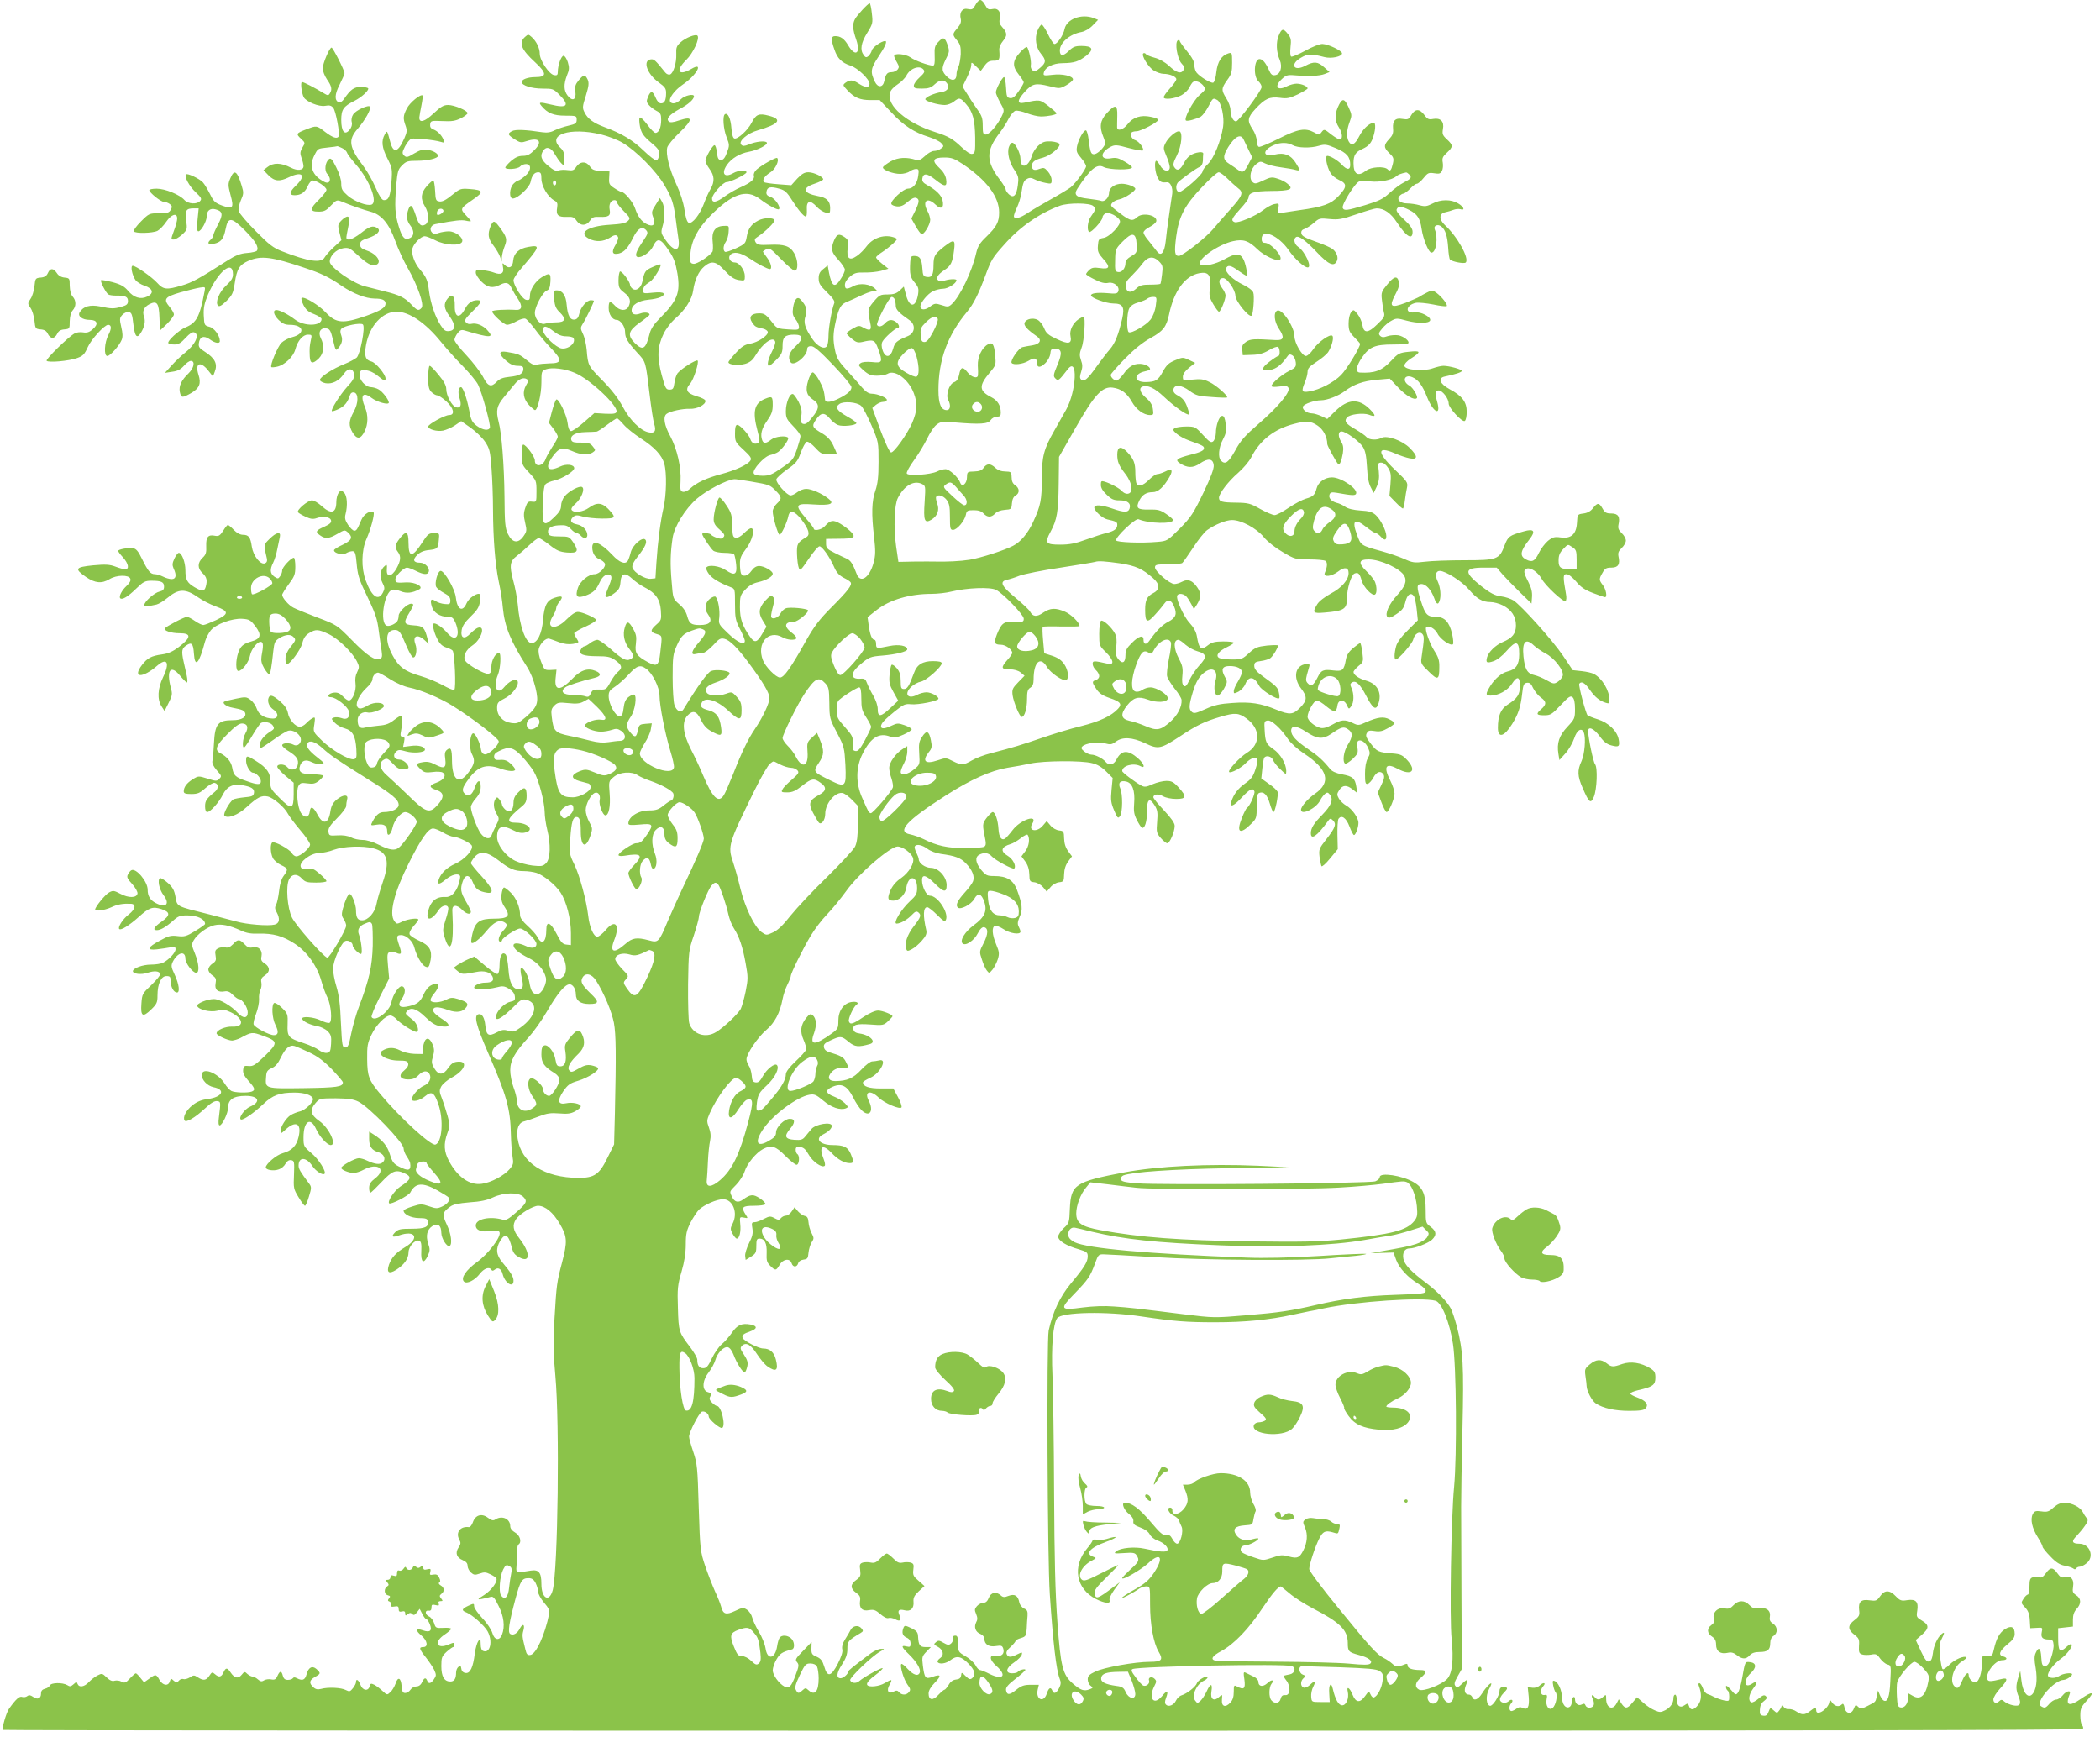 <?xml version="1.0" standalone="no"?>
<!DOCTYPE svg PUBLIC "-//W3C//DTD SVG 20010904//EN"
 "http://www.w3.org/TR/2001/REC-SVG-20010904/DTD/svg10.dtd">
<svg version="1.0" xmlns="http://www.w3.org/2000/svg"
 width="1280pt" height="1059pt" viewBox="0 0 1280 1059"
 preserveAspectRatio="xMidYMid meet">
<g transform="translate(0,1059) scale(0.1,-0.1)"
fill="#8bc34a" stroke="none">
<path d="M5945 10559 c-14 -26 -20 -29 -45 -24 -34 8 -54 -20 -44 -60 4 -18
-1 -33 -20 -56 -32 -37 -32 -40 -2 -76 19 -23 23 -38 22 -83 -2 -30 -8 -65
-14 -77 -7 -12 -12 -33 -12 -48 0 -35 -26 -42 -55 -15 -36 34 -38 52 -11 107
23 45 24 52 12 88 -17 49 -26 52 -57 19 -21 -22 -24 -34 -22 -85 2 -41 -1 -59
-10 -59 -26 0 -110 30 -137 50 -30 21 -100 28 -100 9 0 -6 8 -24 17 -39 14
-24 14 -31 4 -44 -8 -9 -24 -16 -37 -16 -26 0 -35 -10 -44 -54 -8 -40 -39 -42
-57 -5 -29 61 -27 80 21 153 41 61 56 96 41 96 -21 0 -77 -38 -81 -57 -3 -12
-13 -28 -21 -35 -12 -10 -18 -9 -29 7 -23 31 -16 74 22 135 34 55 35 60 28
119 -3 33 -10 61 -13 61 -10 0 -77 -72 -90 -97 -16 -31 -14 -62 8 -125 29 -85
-6 -108 -50 -33 -23 39 -46 55 -78 55 -26 0 -27 -20 -5 -82 18 -54 45 -81 98
-98 44 -14 116 -83 116 -111 0 -25 -27 -24 -65 1 -36 24 -54 25 -81 6 -18 -14
-18 -15 11 -46 43 -46 77 -60 141 -60 l56 0 71 -75 c75 -81 139 -122 229 -150
31 -10 65 -26 75 -37 17 -19 17 -20 -2 -34 -10 -8 -29 -14 -42 -14 -13 0 -38
-14 -55 -31 -23 -22 -38 -28 -53 -24 -59 19 -110 16 -155 -8 -24 -14 -46 -30
-48 -36 -5 -16 60 -41 105 -41 21 0 47 7 57 15 11 8 29 15 39 15 17 0 19 -5
14 -41 -6 -48 -31 -79 -64 -79 -26 0 -107 -74 -100 -93 2 -7 17 -13 34 -15 23
-2 40 5 66 28 22 19 41 28 51 24 22 -8 20 -25 -6 -80 l-23 -46 26 -46 c14 -25
30 -47 36 -49 15 -5 53 59 53 88 -1 13 -7 35 -15 49 -36 63 -5 93 47 43 34
-33 54 -21 43 26 -7 31 -39 63 -94 93 -24 13 -32 24 -29 40 5 35 30 32 79 -7
58 -46 73 -46 66 2 -4 25 -18 48 -42 70 -48 44 -39 63 30 63 45 0 62 -6 113
-40 145 -97 222 -199 222 -295 0 -58 -16 -88 -78 -148 -40 -38 -52 -58 -62
-100 -25 -111 -99 -266 -150 -312 -18 -16 -24 -17 -60 -5 -38 12 -43 12 -71
-9 -30 -23 -59 -22 -59 1 0 23 45 78 77 93 17 8 44 15 61 15 30 0 82 33 82 52
0 10 -51 7 -80 -5 -8 -4 -22 -2 -30 3 -19 12 -5 37 38 65 38 25 48 46 57 118
9 68 1 71 -59 25 -59 -47 -65 -57 -66 -113 0 -61 -10 -78 -41 -73 -21 3 -24 9
-27 53 -4 57 -15 75 -48 75 -21 0 -24 -5 -26 -37 -4 -74 0 -93 27 -125 23 -27
26 -38 21 -72 -14 -84 -54 -84 -75 1 l-12 46 -25 -24 c-20 -18 -37 -24 -74
-24 -44 0 -50 -3 -85 -44 -38 -47 -38 -46 -19 -138 7 -37 -4 -42 -46 -19 -22
13 -29 12 -62 -7 -21 -12 -38 -25 -38 -29 0 -3 14 -18 32 -33 26 -22 37 -25
62 -20 71 17 78 14 98 -40 30 -83 27 -89 -36 -82 -36 3 -60 1 -71 -7 -15 -11
-13 -15 19 -44 30 -26 45 -32 81 -32 25 0 54 5 64 11 45 29 129 -33 161 -118
24 -64 21 -108 -11 -183 -31 -69 -111 -181 -128 -178 -9 2 -34 54 -65 137
l-49 134 22 19 c13 10 31 18 42 18 10 0 21 5 24 10 8 13 -55 40 -91 40 -18 0
-36 11 -58 36 -17 21 -59 67 -92 104 -50 54 -64 76 -73 119 -15 70 -14 107 4
186 19 82 31 101 70 116 16 7 58 25 93 42 37 17 69 26 80 23 14 -6 13 -3 -4
14 -29 29 -92 37 -132 16 -42 -22 -52 -20 -52 8 0 15 12 34 31 50 26 22 40 26
88 25 31 -1 76 4 101 10 l45 13 -38 30 c-20 16 -37 34 -37 39 0 5 17 20 38 33
20 13 50 37 66 52 27 26 28 28 10 35 -59 23 -130 2 -170 -50 -16 -22 -43 -49
-61 -61 -46 -32 -64 -16 -56 49 5 43 3 50 -18 65 -35 24 -48 20 -65 -19 -22
-53 -17 -72 26 -119 22 -24 40 -51 40 -60 0 -9 -11 -35 -26 -57 -36 -57 -54
-46 -71 39 l-8 44 -27 -22 c-21 -16 -28 -30 -28 -57 0 -30 9 -44 51 -85 36
-35 49 -54 44 -66 -15 -37 -35 -150 -35 -197 0 -27 -4 -56 -9 -64 -15 -24 -58
-4 -89 42 -46 68 -56 100 -42 141 12 37 5 61 -28 98 -21 25 -39 7 -48 -47 -5
-36 -2 -49 15 -71 12 -15 21 -36 21 -47 0 -18 -5 -19 -66 -15 -56 3 -70 8 -86
29 -48 62 -57 69 -91 69 -48 0 -65 -22 -43 -55 18 -27 22 -29 69 -39 15 -4 27
-13 27 -21 0 -22 -61 -62 -107 -70 -33 -5 -52 -17 -87 -55 -25 -27 -46 -53
-46 -58 0 -16 61 -22 102 -10 27 8 45 22 60 47 47 80 110 124 123 89 3 -7 -6
-35 -20 -62 -25 -49 -32 -86 -17 -86 4 0 25 17 45 38 32 33 37 44 37 85 0 53
15 67 73 67 53 0 56 -25 7 -70 -40 -37 -50 -69 -31 -98 18 -29 101 37 101 80
0 12 8 18 24 18 18 0 54 -31 135 -116 61 -64 111 -124 111 -134 0 -21 -23 -42
-77 -69 -47 -24 -82 -27 -84 -8 -5 52 -11 73 -35 117 -15 28 -33 50 -40 50 -7
0 -20 -23 -28 -50 -18 -59 -10 -90 28 -115 39 -25 41 -50 10 -92 -37 -50 -53
-63 -71 -56 -11 4 -13 16 -9 47 5 31 1 51 -16 86 -13 24 -28 46 -35 48 -19 5
-43 -53 -43 -104 0 -41 5 -51 45 -92 25 -25 45 -52 44 -61 0 -9 -10 -45 -22
-81 -21 -60 -26 -67 -92 -112 -59 -41 -76 -48 -117 -48 -33 0 -50 5 -54 15 -9
22 64 103 100 111 17 4 39 12 49 19 26 18 67 76 61 86 -10 16 -79 9 -104 -11
-30 -24 -46 -25 -54 -4 -13 35 -4 71 29 118 28 40 35 59 35 98 0 51 -4 54 -44
38 -68 -26 -81 -76 -49 -196 15 -55 15 -66 4 -74 -19 -11 -39 -2 -47 22 -8 28
-63 88 -80 88 -10 0 -14 -14 -14 -52 0 -50 2 -54 52 -100 42 -39 51 -52 42
-65 -15 -25 -91 -60 -178 -83 -90 -24 -150 -52 -188 -87 -14 -14 -34 -23 -45
-21 -16 3 -18 12 -15 64 5 84 -21 197 -62 274 -37 67 -46 120 -23 137 20 16
99 33 142 31 43 -2 95 24 95 48 0 8 -23 20 -55 29 -60 18 -71 40 -38 77 21 24
55 130 45 140 -8 8 -99 -49 -122 -77 -7 -9 -16 -35 -19 -58 -5 -36 -9 -42 -30
-42 -22 0 -26 8 -48 90 -29 108 -26 173 12 251 14 29 45 69 67 89 63 53 106
120 113 174 9 64 33 118 68 147 44 37 72 32 125 -26 35 -38 56 -52 85 -57 36
-5 37 -5 37 24 0 36 -34 83 -60 83 -27 0 -45 26 -30 45 20 24 62 17 115 -18
53 -36 113 -67 127 -67 16 0 8 37 -17 70 -14 19 -25 35 -25 37 0 1 9 7 21 14
19 10 28 3 89 -60 38 -39 76 -71 84 -71 23 0 21 67 -4 108 -26 43 -60 54 -149
50 -63 -3 -75 0 -85 15 -9 16 -7 22 14 35 45 30 100 84 100 98 0 19 -62 19
-98 0 -42 -22 -62 -49 -70 -97 -7 -42 -10 -46 -65 -72 -32 -15 -62 -25 -68
-22 -13 9 -11 38 5 61 8 11 16 38 17 59 3 40 3 40 -31 38 -52 -2 -74 -35 -66
-98 3 -27 2 -54 -2 -60 -21 -29 -95 -76 -115 -73 -20 3 -22 8 -19 56 4 81 43
157 120 235 135 137 221 167 304 104 48 -37 109 -70 116 -62 12 12 -23 65 -50
74 -23 8 -29 16 -26 33 4 28 24 33 77 18 34 -9 47 -20 77 -68 40 -63 73 -102
86 -102 5 0 7 19 6 42 -4 54 20 62 59 19 15 -17 40 -33 56 -37 25 -6 27 -4 27
28 0 43 -22 64 -75 73 -90 17 -99 49 -21 75 28 9 51 21 53 26 5 14 -55 44 -90
44 -24 0 -40 -10 -68 -39 l-36 -40 -79 6 c-43 3 -83 9 -87 13 -13 12 4 38 38
59 30 18 57 73 42 88 -7 6 -94 -43 -125 -70 -13 -12 -20 -28 -17 -37 7 -22
-19 -44 -80 -71 -28 -12 -71 -37 -96 -55 -53 -39 -79 -43 -79 -14 0 25 67 100
89 100 24 0 121 48 121 60 0 15 -51 12 -80 -5 -54 -31 -76 -4 -39 50 28 40 78
70 134 80 52 9 117 43 109 56 -8 13 -67 7 -111 -12 -26 -10 -35 -11 -45 -1
-20 20 37 70 102 88 130 38 152 67 65 89 -60 16 -78 8 -104 -44 -24 -46 -86
-102 -105 -95 -9 3 -15 26 -18 64 -4 57 -22 95 -39 84 -16 -9 -10 -91 10 -141
18 -46 18 -50 2 -93 -12 -32 -22 -45 -36 -45 -16 0 -21 9 -25 45 -3 25 -9 45
-15 45 -12 0 -55 -74 -55 -96 0 -8 11 -30 25 -49 30 -41 32 -77 6 -122 -11
-18 -29 -58 -40 -88 -25 -68 -71 -126 -93 -118 -10 4 -19 30 -26 80 -7 46 -26
105 -51 158 -41 89 -64 181 -54 221 3 13 37 55 76 92 83 80 82 101 -4 73 -37
-13 -55 -14 -63 -6 -17 17 5 42 67 76 52 27 86 58 87 77 0 18 -58 5 -80 -18
-24 -26 -54 -33 -65 -15 -11 19 26 70 76 104 85 57 132 143 53 96 -79 -46 -99
-11 -31 55 42 41 84 132 68 148 -11 11 -73 -13 -104 -42 -23 -21 -27 -32 -25
-71 2 -53 -17 -116 -38 -124 -8 -3 -21 2 -29 12 -62 77 -69 83 -89 80 -51 -7
-21 -91 50 -141 36 -26 44 -36 44 -63 0 -45 -9 -64 -31 -64 -12 0 -24 13 -33
35 -18 43 -30 44 -46 5 -11 -27 -10 -33 6 -51 10 -12 31 -27 46 -35 24 -12 28
-21 28 -55 0 -46 -14 -79 -35 -79 -7 0 -30 23 -50 51 -21 28 -41 47 -46 42 -4
-4 -3 -29 2 -55 9 -40 20 -56 65 -95 47 -39 55 -51 52 -76 -2 -17 -9 -32 -16
-35 -7 -2 -43 25 -80 61 -65 63 -136 105 -237 142 -67 25 -102 50 -121 88 -15
29 -15 35 7 104 18 59 20 77 11 98 -15 32 -25 32 -55 -5 -20 -24 -24 -37 -20
-68 7 -50 -17 -63 -47 -25 -24 31 -25 69 -4 124 14 33 15 47 5 80 -7 21 -18
39 -26 39 -14 0 -35 -57 -35 -98 0 -19 -5 -23 -22 -20 -30 4 -88 90 -88 130 0
34 -20 76 -49 102 -20 18 -22 18 -41 1 -40 -36 -23 -77 62 -155 72 -66 72 -90
1 -90 -46 0 -83 -14 -83 -30 0 -21 61 -40 126 -40 64 0 68 -1 105 -39 64 -64
46 -83 -54 -58 -68 16 -76 15 -57 -8 37 -45 74 -60 145 -60 68 0 70 -1 70 -25
0 -21 -6 -26 -50 -36 -27 -6 -65 -19 -84 -28 -24 -13 -46 -16 -75 -12 -105 16
-164 18 -185 7 -29 -16 -27 -22 16 -50 33 -21 40 -22 73 -11 76 25 100 -2 47
-55 -27 -27 -43 -35 -71 -35 -25 0 -45 -9 -71 -31 -19 -17 -35 -35 -35 -40 0
-15 77 -10 90 6 7 8 23 15 36 15 36 0 32 -42 -7 -74 -17 -14 -35 -26 -40 -26
-5 0 -18 -9 -29 -20 -26 -26 -28 -90 -4 -90 30 0 101 67 108 101 8 40 23 59
47 59 15 0 19 -8 19 -39 0 -45 39 -111 77 -132 20 -11 23 -18 19 -44 -8 -45 5
-59 57 -57 38 2 47 -2 61 -23 22 -33 60 -33 82 0 14 21 24 25 59 23 56 -2 68
7 61 45 -6 32 7 57 30 57 8 0 14 -5 14 -12 0 -7 19 -32 42 -55 40 -41 41 -44
25 -60 -13 -13 -41 -19 -110 -23 -134 -8 -196 -49 -127 -85 41 -21 87 -19 127
6 26 17 37 19 46 10 9 -9 6 -21 -11 -53 -27 -45 -20 -63 21 -53 33 9 55 34 87
98 27 56 56 71 80 42 11 -13 8 -22 -16 -58 -45 -64 -57 -96 -39 -103 22 -9 78
28 94 62 28 58 46 54 99 -25 30 -45 40 -74 51 -138 19 -118 0 -166 -110 -276
-33 -33 -52 -62 -59 -90 -24 -96 -41 -107 -91 -58 -46 47 -40 74 30 124 33 23
60 45 60 48 2 14 -30 18 -56 8 -33 -12 -53 -5 -53 19 0 33 41 59 102 65 63 6
102 22 92 39 -4 6 -28 8 -65 4 -53 -6 -59 -5 -59 11 0 23 9 35 41 55 24 15 74
97 65 106 -3 2 -25 -5 -49 -16 -45 -20 -49 -27 -62 -90 -8 -38 -39 -60 -61
-41 -8 6 -14 17 -14 23 0 19 -51 87 -61 81 -5 -4 -9 -28 -9 -54 0 -44 4 -51
35 -75 36 -28 43 -52 25 -87 -15 -26 -52 -24 -80 6 -32 34 -40 32 -40 -13 0
-38 23 -72 48 -72 24 0 52 -40 52 -73 0 -37 15 -62 76 -129 51 -55 49 -50 73
-248 10 -85 23 -169 29 -186 13 -42 2 -58 -36 -49 -49 10 -115 77 -157 157
-26 49 -66 101 -122 158 -88 90 -89 90 -97 187 -3 34 -13 78 -23 98 -16 34
-16 37 0 63 17 25 67 130 67 138 0 2 -8 4 -18 4 -26 0 -63 -43 -71 -82 -5 -23
-13 -34 -28 -36 -28 -4 -43 24 -49 90 -4 57 -26 88 -59 88 -21 0 -22 -4 -17
-52 3 -42 10 -59 34 -82 41 -40 34 -61 -22 -61 -25 0 -55 -4 -67 -8 -28 -10
-63 26 -63 66 0 37 48 127 73 136 14 5 20 19 22 54 3 53 -4 57 -53 27 -39 -24
-72 -75 -72 -113 0 -24 -4 -28 -22 -25 -24 3 -77 86 -78 120 0 10 21 43 48 73
115 134 118 143 42 130 -57 -10 -88 -38 -92 -83 -3 -42 -25 -53 -52 -27 -14
15 -15 14 -10 -14 8 -37 -12 -49 -54 -33 -15 6 -46 13 -69 15 -38 5 -43 3 -43
-15 0 -11 15 -35 34 -54 38 -38 70 -43 116 -19 35 18 54 12 69 -23 7 -15 24
-44 38 -64 30 -45 25 -70 -14 -67 -57 4 -143 -1 -143 -9 0 -18 72 -82 91 -82
11 0 37 10 58 22 21 12 45 19 54 15 8 -3 34 -32 58 -64 23 -32 66 -83 96 -114
71 -73 70 -94 -7 -94 -30 -1 -65 -4 -76 -8 -16 -6 -32 1 -64 28 -42 35 -50 38
-122 50 -50 8 -51 -12 -3 -54 25 -22 46 -31 70 -31 28 0 35 -4 35 -19 0 -28
-23 -42 -84 -48 -40 -4 -61 -12 -77 -29 -35 -37 -55 -31 -85 29 -15 28 -60 87
-100 130 -41 43 -74 86 -74 95 0 9 9 28 19 41 14 19 24 22 42 17 159 -48 185
-47 138 3 -26 28 -67 44 -95 37 -13 -4 -27 0 -34 9 -11 13 -4 23 39 66 56 55
62 69 30 69 -32 0 -57 -18 -75 -53 -33 -63 -64 -53 -62 20 1 58 -16 77 -43 44
-27 -33 -24 -61 12 -110 37 -52 36 -85 -3 -89 -22 -3 -32 4 -52 35 -33 50 -61
133 -71 208 -8 67 -16 86 -55 132 -34 39 -54 96 -46 129 8 30 52 74 75 74 9 0
38 -11 65 -25 60 -31 153 -35 163 -8 9 24 -40 63 -82 63 -18 0 -46 -5 -61 -10
-21 -8 -31 -8 -41 3 -18 18 -6 46 21 51 121 23 159 27 185 21 17 -4 31 -5 31
-2 0 2 -14 18 -31 36 -36 38 -34 41 47 97 64 44 60 56 -24 62 -55 4 -59 2
-107 -37 -35 -29 -58 -41 -75 -39 -23 3 -25 7 -28 66 -2 34 -7 62 -11 62 -5 0
-23 -16 -40 -35 -36 -42 -39 -76 -11 -123 26 -42 26 -98 2 -111 -26 -14 -39
-2 -57 54 -22 66 -32 74 -45 41 -15 -41 -12 -70 10 -99 25 -32 26 -63 1 -77
-33 -17 -49 -1 -70 68 -24 78 -26 122 -16 252 8 85 11 98 36 122 24 25 35 28
92 28 64 0 127 15 127 30 0 14 -28 31 -63 37 -27 4 -46 -1 -82 -22 -41 -25
-48 -26 -62 -13 -13 14 -12 20 6 56 11 22 29 43 38 46 19 6 143 -7 181 -19 19
-6 21 -5 16 11 -10 28 -36 55 -62 65 -17 6 -22 16 -20 32 3 21 7 22 75 19 57
-3 79 1 112 17 23 12 41 26 41 31 0 16 -81 50 -118 50 -28 0 -45 -10 -89 -51
-55 -52 -89 -61 -87 -24 1 11 7 44 13 74 6 30 9 56 7 59 -12 11 -79 -44 -96
-79 -23 -44 -24 -61 -8 -105 10 -28 9 -40 -7 -76 -38 -87 -67 -96 -86 -24 -20
74 -19 73 -34 46 -22 -39 -17 -80 16 -145 29 -57 31 -64 25 -144 -7 -88 -16
-111 -46 -111 -12 0 -27 23 -50 75 -18 41 -50 99 -72 128 -91 120 -98 163 -38
232 45 52 84 121 75 135 -8 13 -85 -21 -102 -47 -9 -13 -13 -33 -9 -47 4 -16
-1 -32 -13 -47 -30 -37 -51 -11 -51 60 0 64 14 83 80 116 43 21 91 65 84 77
-3 4 -23 8 -45 8 -41 0 -62 -15 -102 -73 -10 -15 -23 -24 -31 -21 -28 11 -27
48 4 108 16 32 30 64 30 70 0 17 -71 156 -79 156 -13 0 -54 -98 -54 -127 0
-16 12 -46 26 -67 29 -41 33 -62 17 -86 -8 -13 -13 -13 -37 2 -52 32 -122 68
-132 68 -11 0 -3 -65 10 -92 15 -28 93 -60 131 -53 26 5 37 2 49 -12 16 -18
42 -160 33 -175 -10 -16 -36 -7 -81 27 -53 41 -53 41 -115 17 -63 -24 -65 -28
-34 -57 27 -25 27 -25 9 -55 -14 -25 -15 -35 -5 -63 7 -18 12 -41 12 -50 0
-25 -36 -30 -77 -9 -60 31 -108 32 -144 3 l-23 -18 31 -32 c37 -37 67 -39 125
-11 82 39 106 11 43 -50 -42 -40 -45 -60 -9 -60 38 0 64 18 80 56 8 19 21 34
30 34 25 0 84 -40 84 -57 0 -8 -20 -34 -45 -59 -58 -56 -59 -74 -4 -74 35 0
47 6 76 37 34 35 36 36 67 24 54 -23 130 -49 174 -61 66 -17 113 -72 151 -178
17 -48 52 -124 77 -167 60 -106 100 -221 84 -241 -18 -21 -27 -18 -63 20 -40
42 -72 58 -162 80 -38 10 -94 24 -122 31 -73 19 -213 117 -213 150 0 36 39 75
82 82 33 5 41 1 85 -39 59 -55 88 -71 113 -63 42 13 9 67 -55 88 -31 11 -40
19 -40 37 0 19 9 26 49 39 55 18 81 45 56 61 -27 17 -47 11 -99 -30 -28 -22
-60 -40 -72 -40 -19 0 -20 4 -15 33 18 83 18 107 4 107 -8 0 -25 -11 -38 -25
-21 -22 -22 -27 -11 -72 l12 -47 -45 -41 c-24 -22 -49 -50 -56 -62 -19 -39
-100 -28 -260 35 -55 21 -80 41 -162 124 -54 54 -100 109 -103 121 -4 12 3 42
13 66 17 38 18 47 6 86 -28 94 -46 106 -70 48 -15 -34 -14 -43 1 -101 22 -80
15 -89 -51 -65 -43 16 -52 25 -74 70 -14 28 -33 60 -43 71 -21 23 -95 58 -103
49 -13 -12 20 -73 59 -109 34 -32 38 -40 27 -53 -19 -22 -73 -19 -96 6 -29 33
-118 69 -169 69 -25 0 -45 -4 -45 -9 0 -15 70 -71 88 -71 10 0 26 -6 36 -13
15 -11 17 -17 7 -35 -10 -19 -20 -22 -72 -22 -59 0 -61 -1 -110 -50 -28 -28
-47 -55 -44 -60 9 -14 115 -12 145 3 13 7 37 31 53 55 32 47 67 57 67 20 0
-13 -9 -47 -20 -75 -19 -52 -19 -53 -1 -53 10 0 33 14 51 30 31 29 32 32 25
86 -8 63 -1 74 48 74 l28 0 -7 -70 c-5 -50 -3 -70 5 -70 17 0 51 61 51 91 0
35 21 52 54 43 44 -11 47 -32 15 -92 -16 -30 -29 -60 -29 -67 0 -7 -7 -18 -15
-25 -25 -21 -17 -33 17 -26 45 9 61 29 73 89 15 77 36 75 119 -9 63 -63 85
-101 72 -122 -3 -5 -30 -12 -60 -14 -41 -3 -69 -14 -118 -45 -180 -115 -217
-135 -279 -153 -94 -28 -113 -26 -151 16 -34 37 -130 104 -149 104 -15 0 -4
-56 16 -86 8 -12 33 -28 57 -36 51 -17 58 -46 15 -66 -40 -19 -82 -6 -116 35
-23 27 -43 39 -95 53 -36 9 -68 15 -70 12 -7 -6 30 -79 45 -87 5 -4 27 -7 47
-7 56 1 72 -7 72 -33 0 -19 -8 -26 -37 -34 -48 -14 -64 -14 -133 1 -61 12
-102 1 -124 -35 -15 -24 15 -47 61 -47 47 0 55 -26 18 -57 -21 -19 -36 -23
-59 -19 -17 3 -41 0 -52 -7 -38 -21 -176 -156 -170 -166 8 -13 134 -2 185 16
37 13 46 23 66 67 21 48 102 136 124 136 21 0 22 -23 2 -61 -25 -47 -29 -129
-7 -129 18 0 74 64 88 99 7 18 6 41 -3 78 -11 48 -10 55 6 73 11 12 28 20 39
18 18 -3 22 -13 29 -75 9 -76 22 -90 46 -51 22 35 29 71 19 97 -12 34 -1 59
33 77 46 23 58 7 61 -84 l3 -77 43 41 c23 23 42 49 42 57 0 9 -12 29 -26 46
-40 48 -30 61 66 89 47 13 100 26 119 29 33 5 33 5 28 -23 -30 -157 -49 -192
-117 -220 -40 -17 -112 -83 -104 -96 3 -4 19 -8 37 -8 24 0 40 9 68 40 25 27
42 38 53 34 35 -13 7 -75 -56 -124 -24 -19 -61 -54 -83 -79 l-40 -44 45 7 c33
4 52 15 71 36 14 17 33 30 42 30 28 0 20 -43 -14 -76 -43 -41 -60 -77 -53
-113 8 -38 15 -38 71 -6 49 29 60 58 43 110 -23 71 10 87 58 28 l30 -38 11 29
c19 48 1 83 -62 123 -31 19 -38 29 -35 50 5 41 30 50 66 25 32 -24 62 -29 62
-11 0 33 -34 80 -64 87 -30 8 -31 10 -34 68 -2 48 3 73 26 129 61 141 152 215
152 123 0 -23 -10 -39 -40 -67 -44 -40 -70 -105 -51 -124 8 -8 22 0 52 29 35
35 41 48 50 109 13 87 28 111 85 136 76 32 141 24 339 -43 105 -35 149 -56
230 -112 69 -46 143 -75 197 -76 49 0 68 -9 68 -31 0 -24 -30 -43 -117 -74
-143 -50 -185 -46 -247 20 -42 45 -131 99 -147 89 -5 -3 0 -22 11 -44 15 -29
30 -42 65 -55 25 -10 45 -23 45 -30 0 -44 -106 -46 -162 -3 -42 32 -93 58
-113 58 -24 0 -18 -29 14 -61 23 -22 39 -29 68 -29 85 0 96 -54 15 -75 -22 -5
-52 -21 -66 -34 -23 -22 -72 -139 -62 -149 3 -2 19 -1 36 3 45 10 98 60 110
105 14 53 46 90 77 90 24 0 25 -2 18 -32 -8 -38 -9 -50 -7 -100 2 -46 18 -49
56 -12 30 31 35 78 11 123 -18 36 -1 65 35 59 20 -3 26 -13 40 -71 15 -64 17
-67 31 -50 24 28 29 51 19 79 -7 18 -7 31 1 40 15 18 118 39 131 26 16 -16
-16 -181 -38 -202 -11 -9 -44 -27 -74 -39 -71 -28 -150 -79 -150 -97 0 -7 15
-16 34 -20 41 -7 83 14 112 57 24 38 58 36 62 -3 3 -21 -7 -39 -41 -75 -45
-50 -102 -141 -94 -149 3 -3 23 4 44 14 36 19 52 40 67 85 3 11 13 17 23 15
29 -5 29 -64 -1 -118 -31 -57 -32 -84 -6 -128 26 -42 49 -39 72 8 22 43 23 99
3 147 -31 73 -14 98 39 58 34 -26 106 -46 106 -29 0 17 -39 68 -62 80 -13 8
-33 13 -46 14 -34 0 -74 45 -70 78 3 24 7 27 36 25 21 -1 49 -13 72 -32 43
-35 50 -37 50 -18 0 25 -59 96 -85 103 -38 9 -46 33 -34 101 21 117 100 203
186 203 77 0 177 -68 270 -183 32 -39 92 -107 134 -149 42 -43 84 -94 93 -113
25 -51 78 -246 72 -262 -8 -21 -44 -15 -81 12 -28 22 -35 36 -45 93 -14 74
-38 142 -50 142 -16 0 -20 -34 -9 -67 14 -43 7 -63 -21 -56 -25 7 -60 71 -60
112 0 20 -14 47 -46 85 -25 31 -49 56 -55 56 -5 0 -9 -31 -9 -70 0 -57 4 -74
20 -90 11 -11 27 -20 35 -20 8 0 33 -16 55 -36 46 -42 55 -84 18 -84 -27 0
-128 -56 -128 -70 0 -17 53 -32 90 -25 19 4 52 18 73 32 l38 26 57 -40 c31
-22 71 -60 88 -85 28 -42 32 -56 40 -164 5 -66 9 -177 9 -249 1 -183 13 -335
35 -440 11 -49 22 -121 25 -160 11 -115 48 -205 145 -356 23 -35 43 -85 54
-131 22 -92 13 -116 -58 -178 -45 -38 -53 -42 -90 -37 -52 7 -86 44 -86 92 0
31 5 37 48 59 50 25 93 89 74 108 -13 13 -51 -7 -78 -40 -43 -53 -71 -1 -39
75 16 38 21 133 7 133 -22 0 -46 -44 -47 -83 0 -34 -4 -42 -20 -44 -23 -3
-123 54 -138 78 -17 27 1 67 43 95 55 37 82 125 32 107 -9 -3 -29 -19 -44 -34
-37 -39 -62 -30 -54 20 4 25 20 49 55 83 38 36 51 56 56 88 4 23 4 44 1 47
-14 14 -69 -22 -82 -54 -25 -58 -58 -39 -66 38 -6 49 -69 159 -92 159 -18 0
-39 -76 -27 -98 5 -9 27 -26 48 -37 28 -15 38 -26 38 -45 0 -22 -4 -25 -33
-22 -18 1 -44 9 -57 18 -28 18 -35 9 -23 -33 10 -37 50 -63 98 -63 26 0 33 -6
46 -35 34 -83 2 -124 -50 -63 -27 32 -64 58 -80 58 -13 0 -4 -48 17 -90 16
-33 31 -48 55 -56 17 -5 36 -14 41 -20 12 -13 22 -232 10 -239 -5 -4 -37 10
-71 29 -35 19 -95 44 -134 55 -96 28 -133 55 -171 126 -48 90 -43 155 14 155
26 0 35 -12 71 -99 15 -35 32 -66 39 -68 18 -6 28 46 15 80 -19 51 12 65 56
25 l25 -23 -7 30 c-17 69 -27 80 -84 83 -61 4 -65 15 -27 77 28 47 30 55 11
55 -24 0 -76 -50 -76 -73 0 -12 -4 -27 -8 -33 -12 -18 -49 -34 -65 -28 -44 17
-16 203 33 219 9 3 33 -1 52 -9 36 -15 72 -11 114 12 28 16 -25 44 -78 42 -62
-4 -68 -2 -68 18 0 22 50 72 71 72 8 0 32 -9 54 -20 46 -23 71 -25 78 -6 9 23
-22 56 -53 56 -40 0 -47 18 -17 47 17 17 40 27 71 30 53 6 56 9 61 63 4 40 4
40 -30 40 -31 0 -38 -6 -68 -52 -63 -98 -87 -100 -87 -7 0 70 -15 77 -54 26
-30 -39 -31 -54 -11 -81 21 -27 18 -54 -8 -101 -30 -53 -63 -56 -59 -6 2 29 0
32 -12 22 -29 -24 -35 -64 -16 -101 16 -31 16 -38 4 -62 -28 -54 -68 -26 -105
74 -28 76 -26 182 4 251 27 60 52 155 44 164 -16 16 -59 -10 -74 -45 -26 -61
-30 -67 -44 -67 -7 0 -24 16 -37 35 -18 27 -22 42 -16 65 14 54 10 114 -9 132
-17 17 -19 17 -33 -1 -8 -11 -14 -36 -14 -56 0 -68 -32 -77 -89 -25 -21 19
-48 35 -59 35 -26 0 -94 -58 -86 -72 4 -6 25 -18 47 -28 30 -14 46 -16 68 -8
40 14 83 7 87 -15 3 -13 -9 -23 -42 -38 -52 -23 -56 -31 -24 -53 31 -22 54
-20 105 10 43 25 45 25 64 8 32 -29 23 -48 -33 -75 -29 -13 -53 -28 -52 -34 1
-18 53 -30 74 -17 11 7 28 12 38 12 16 0 20 -11 26 -76 5 -61 14 -94 47 -163
69 -143 78 -168 88 -249 6 -42 13 -96 17 -119 5 -35 3 -44 -10 -49 -31 -12
-78 19 -170 113 -92 93 -92 94 -212 139 -65 25 -131 52 -146 60 -29 15 -68 60
-68 78 0 6 18 35 40 65 35 47 40 60 40 107 0 30 -4 54 -9 54 -17 0 -71 -58
-71 -77 0 -11 -6 -27 -13 -36 -11 -16 -14 -16 -35 -2 -26 19 -28 44 -7 85 8
16 20 53 25 82 6 29 13 63 16 76 7 34 -22 28 -63 -13 -37 -37 -37 -32 -16
-121 3 -14 -1 -23 -12 -28 -28 -10 -71 45 -80 101 -8 58 -19 73 -54 73 -17 0
-38 11 -56 30 -16 17 -32 30 -36 30 -4 0 -17 -16 -29 -36 -19 -29 -27 -34 -49
-30 -42 9 -56 -7 -54 -62 2 -41 -2 -53 -22 -72 -32 -30 -32 -65 0 -94 25 -24
30 -43 19 -83 -8 -29 -23 -29 -69 -2 -45 27 -55 46 -55 104 0 47 -22 105 -40
105 -6 0 -18 -16 -27 -35 -13 -28 -14 -39 -5 -60 20 -42 15 -65 -12 -65 -13 0
-37 7 -52 15 -16 8 -39 15 -50 15 -27 0 -41 17 -79 94 -22 46 -36 62 -54 64
-30 5 -91 -7 -91 -16 0 -4 13 -22 30 -40 33 -37 40 -72 13 -72 -10 0 -36 7
-59 16 -35 13 -59 15 -136 8 -110 -11 -116 -21 -44 -71 56 -38 96 -42 144 -13
42 26 117 27 126 3 5 -12 -3 -26 -23 -45 -29 -27 -48 -64 -38 -75 12 -11 47
10 95 57 46 45 56 50 96 50 60 0 76 -8 76 -36 0 -18 -7 -25 -28 -30 -31 -7
-92 -61 -92 -81 0 -9 8 -12 25 -8 14 3 36 7 49 10 13 3 43 21 66 40 69 58 111
58 189 3 25 -18 72 -42 105 -54 83 -30 83 -46 3 -84 -35 -16 -70 -30 -78 -30
-8 0 -31 11 -51 25 -20 14 -42 25 -48 25 -16 0 -127 -58 -135 -70 -9 -14 38
-30 90 -30 73 0 71 -26 -5 -84 -36 -27 -64 -40 -102 -45 -66 -9 -90 -22 -123
-65 -60 -79 3 -82 93 -4 61 53 79 18 36 -70 -33 -68 -37 -136 -9 -178 l18 -28
25 50 c22 44 24 53 13 92 -28 107 -1 143 56 74 19 -23 38 -42 42 -42 5 0 4 19
-1 43 -5 23 -14 61 -19 85 -14 64 -11 80 17 98 32 22 42 11 46 -50 6 -90 32
-62 67 71 6 23 23 55 36 71 32 38 130 74 192 70 42 -3 50 -7 80 -46 39 -52 33
-76 -25 -92 -49 -14 -66 -28 -80 -69 -16 -47 -16 -111 1 -111 23 0 64 54 71
94 8 41 48 90 69 83 12 -4 13 -24 1 -87 -4 -27 0 -45 16 -73 12 -20 26 -37 30
-37 8 0 15 38 26 143 6 52 10 61 38 78 36 22 67 24 84 7 17 -17 16 -21 -18
-63 -20 -25 -30 -49 -30 -71 0 -19 3 -34 7 -34 20 0 84 87 95 127 8 33 19 50
42 64 41 25 55 24 121 -7 58 -28 146 -113 172 -169 14 -28 13 -35 0 -62 -10
-19 -14 -43 -10 -70 6 -43 -18 -103 -41 -103 -7 0 -23 11 -36 25 -18 19 -33
25 -54 23 -33 -3 -49 -28 -18 -28 29 0 101 -56 108 -85 9 -37 -10 -56 -45 -42
-15 5 -36 7 -46 3 -17 -6 -16 -8 5 -31 13 -14 41 -30 62 -35 47 -13 65 -46 70
-126 3 -53 1 -59 -17 -62 -31 -4 -133 56 -193 114 -53 52 -54 52 -46 99 6 44
5 46 -12 37 -11 -6 -28 -20 -38 -31 -11 -12 -28 -21 -38 -21 -28 0 -66 43 -73
84 -5 25 -20 47 -48 71 -44 38 -62 43 -70 21 -9 -23 4 -54 29 -71 34 -22 32
-55 -3 -55 -49 1 -86 23 -98 60 -6 19 -23 43 -38 54 -25 19 -31 19 -89 7 -35
-7 -66 -15 -71 -18 -15 -9 14 -31 51 -37 57 -11 70 -16 76 -31 10 -26 -22 -45
-75 -45 -91 0 -109 -22 -115 -143 -2 -45 -6 -92 -9 -104 -4 -15 5 -33 26 -58
30 -33 31 -37 16 -52 -15 -16 -21 -15 -72 1 -55 17 -56 17 -90 -4 -37 -23 -55
-48 -55 -74 0 -12 11 -16 46 -16 39 0 53 6 86 36 22 19 47 34 56 32 25 -5 26
-35 1 -55 -50 -41 -59 -54 -59 -88 0 -22 5 -35 13 -35 19 0 72 59 95 106 25
50 63 68 118 58 57 -10 76 -22 72 -47 -3 -19 -11 -23 -58 -27 -30 -3 -61 -9
-68 -13 -24 -16 -64 -89 -54 -99 20 -20 83 4 135 52 67 61 91 73 129 65 35 -8
103 -66 124 -107 8 -15 41 -59 74 -98 33 -38 60 -78 60 -88 0 -21 -59 -72 -84
-72 -9 0 -21 9 -28 21 -15 24 -104 72 -118 64 -14 -9 -12 -65 3 -95 7 -14 29
-33 50 -43 43 -20 45 -27 16 -66 -14 -19 -24 -52 -28 -93 -4 -34 -12 -72 -18
-83 -9 -15 -8 -26 3 -45 22 -40 18 -69 -12 -76 -39 -10 -172 1 -234 19 -30 8
-102 27 -160 42 -211 53 -199 46 -211 111 -7 38 -17 56 -46 82 -20 18 -42 31
-47 29 -18 -7 -6 -69 21 -104 41 -54 15 -80 -47 -48 -35 18 -50 43 -50 82 0
50 -72 135 -100 118 -6 -3 -15 -15 -20 -25 -9 -16 -4 -27 26 -59 20 -23 34
-48 32 -58 -5 -27 -54 -28 -103 -2 -40 21 -46 22 -70 9 -24 -13 -85 -88 -85
-104 0 -13 57 -5 97 13 40 19 72 24 121 22 34 -2 27 -34 -13 -65 -36 -27 -69
-79 -58 -89 10 -10 61 22 118 73 64 58 86 66 140 48 54 -18 54 -38 0 -76 -46
-32 -57 -52 -29 -52 22 0 54 18 97 56 32 29 44 34 88 34 62 0 108 -22 109 -52
0 -4 -27 -23 -60 -43 -54 -33 -66 -36 -108 -31 -40 5 -56 1 -106 -27 -79 -42
-85 -61 -20 -54 27 3 64 9 81 12 28 6 33 4 33 -12 0 -20 -40 -63 -77 -82 -12
-6 -45 -11 -73 -11 -50 0 -110 -22 -110 -40 0 -17 51 -23 89 -10 42 14 72 11
78 -7 2 -6 -22 -36 -53 -66 -56 -53 -58 -56 -62 -114 -6 -79 8 -87 59 -37 35
34 39 43 39 86 0 70 22 118 54 118 23 0 26 -4 26 -32 1 -35 19 -68 39 -68 19
0 12 52 -14 108 -23 49 -23 56 -11 81 30 57 76 67 76 17 0 -28 45 -86 66 -86
21 0 17 56 -8 118 -20 48 -21 56 -8 79 22 39 83 83 126 93 43 10 92 0 164 -33
32 -15 62 -20 106 -18 89 2 148 -14 221 -62 76 -50 137 -136 163 -231 10 -35
26 -78 36 -97 22 -44 31 -147 12 -154 -7 -3 -31 4 -53 15 -42 21 -119 28 -113
9 5 -16 49 -37 92 -44 21 -4 49 -17 63 -31 20 -20 24 -32 21 -77 -3 -45 -6
-52 -26 -55 -12 -2 -34 6 -48 17 -14 11 -55 30 -92 42 -95 31 -102 39 -99 115
2 61 1 65 -34 100 -20 20 -42 33 -48 30 -17 -11 -13 -93 8 -134 21 -42 18 -62
-10 -62 -28 0 -115 46 -123 65 -3 8 4 38 15 66 11 28 19 68 18 88 -2 20 2 45
8 56 6 11 9 32 6 46 -4 20 1 30 21 43 33 21 33 51 0 73 -21 13 -25 22 -20 44
7 37 -17 62 -53 54 -21 -4 -33 0 -51 20 -30 31 -41 31 -70 -1 -18 -18 -31 -23
-47 -19 -13 3 -33 0 -44 -6 -17 -9 -20 -17 -15 -44 5 -27 2 -35 -19 -49 -14
-9 -25 -25 -25 -36 0 -11 11 -27 25 -36 21 -14 24 -22 19 -49 -7 -38 14 -56
56 -48 18 3 32 -3 49 -21 14 -14 30 -26 37 -26 20 0 54 -50 54 -81 0 -38 -28
-39 -61 -3 -39 43 -110 84 -145 84 -40 0 -107 -27 -102 -42 8 -23 80 -40 123
-29 34 9 47 7 83 -10 77 -38 83 -90 9 -87 -43 2 -97 -21 -97 -41 0 -12 69 -44
95 -44 12 1 35 8 51 16 68 37 71 37 135 14 94 -34 95 -43 15 -122 -59 -56 -73
-66 -100 -63 -27 3 -31 0 -34 -24 -2 -19 7 -38 32 -66 40 -44 44 -57 20 -66
-25 -9 -103 -7 -124 4 -10 5 -28 25 -40 44 -41 67 -140 104 -140 53 0 -31 34
-66 71 -74 76 -15 55 -60 -33 -72 -40 -5 -67 -16 -96 -39 -38 -31 -59 -72 -47
-92 9 -15 64 17 123 72 36 34 59 48 75 46 23 -3 23 -3 11 -101 -4 -31 -2 -47
5 -47 15 0 51 74 51 107 0 51 33 73 108 73 80 0 94 -37 26 -66 -33 -14 -72
-68 -56 -78 12 -7 79 39 137 94 56 54 99 70 190 70 60 0 105 -15 112 -36 7
-20 -46 -72 -80 -79 -17 -4 -42 -14 -55 -22 -28 -17 -62 -71 -62 -97 0 -18 3
-17 28 6 64 60 102 41 82 -42 -13 -56 -41 -84 -98 -100 -37 -10 -102 -65 -102
-86 0 -16 48 -24 80 -12 15 5 33 20 40 34 9 16 21 24 34 22 20 -3 21 -9 18
-89 -4 -82 -2 -88 28 -137 17 -29 35 -52 39 -52 4 0 15 25 24 56 16 52 16 59
2 78 -56 75 -65 91 -65 111 0 55 48 53 85 -4 19 -29 62 -57 73 -46 13 12 -36
90 -80 126 -47 40 -48 42 -48 96 0 98 42 127 76 52 21 -47 68 -99 90 -99 39 0
-11 106 -70 147 -54 38 -59 67 -22 110 24 27 27 28 123 28 75 -1 107 -5 137
-20 65 -31 276 -250 276 -285 0 -12 9 -34 19 -49 10 -14 20 -33 21 -41 7 -46
-10 -51 -68 -21 -32 16 -41 28 -55 73 -16 53 -45 88 -100 123 l-27 17 0 -44
c0 -47 16 -70 58 -82 32 -11 46 -41 26 -60 -17 -17 -47 -14 -98 10 -16 8 -38
14 -49 14 -23 0 -107 -46 -107 -59 0 -12 47 -31 76 -31 13 0 41 9 61 20 87 46
142 2 68 -54 -26 -20 -35 -35 -35 -57 0 -16 3 -29 8 -29 4 0 34 29 68 65 64
68 86 77 138 54 48 -22 44 -38 -24 -82 -35 -23 -80 -90 -68 -102 9 -10 118 46
129 66 31 60 75 63 165 13 35 -20 66 -39 69 -44 10 -16 -7 -39 -39 -54 -30
-14 -38 -14 -81 1 -44 15 -52 15 -101 -1 -30 -9 -54 -21 -54 -25 0 -23 44 -45
93 -46 42 0 52 -4 55 -18 7 -36 -16 -47 -99 -47 -67 0 -82 -3 -100 -21 -27
-27 -18 -34 22 -20 102 36 130 -17 37 -72 -54 -32 -82 -63 -97 -106 -16 -48
-1 -59 43 -32 49 31 76 68 76 106 0 37 40 81 65 72 12 -5 15 -19 13 -63 -4
-69 14 -82 39 -30 14 31 15 41 3 75 -16 49 -7 86 25 107 33 21 55 5 55 -41 0
-34 35 -89 51 -80 17 11 9 75 -18 131 -29 62 -27 73 20 108 20 15 50 21 119
27 65 4 108 13 143 30 67 31 156 33 185 3 26 -26 21 -38 -47 -97 -42 -37 -60
-47 -77 -42 -79 23 -166 5 -166 -35 0 -29 33 -42 90 -34 39 5 51 3 55 -8 11
-27 -71 -134 -139 -182 -66 -48 -99 -97 -78 -118 17 -17 67 8 97 48 26 33 58
44 70 24 5 -8 11 -7 21 1 20 16 40 5 48 -28 14 -55 66 -87 66 -40 0 24 -16 50
-67 111 -39 46 -43 85 -13 134 30 49 50 36 70 -43 7 -31 18 -45 45 -59 69 -38
69 28 0 116 -38 47 -44 81 -19 117 23 33 103 81 134 81 43 0 92 -41 132 -110
46 -78 47 -109 14 -235 -32 -122 -34 -135 -46 -340 -9 -149 -8 -209 5 -350 27
-292 16 -1184 -16 -1308 -21 -78 -69 -51 -69 38 0 70 -16 89 -66 81 -88 -15
-89 -15 -86 24 2 19 3 56 3 82 -1 26 4 50 9 53 22 14 10 56 -20 73 -19 11 -30
25 -30 39 0 44 -48 67 -89 42 -14 -10 -24 -8 -48 10 -38 28 -76 16 -91 -29 -6
-17 -17 -30 -24 -29 -52 7 -82 -32 -59 -75 11 -20 10 -28 -4 -49 -22 -33 -12
-62 25 -77 21 -9 30 -19 30 -35 0 -12 9 -30 20 -40 18 -16 25 -17 54 -7 27 10
38 9 64 -4 17 -8 34 -19 37 -24 11 -18 -27 -72 -73 -102 -43 -27 -44 -30 -17
-25 17 3 40 8 52 12 19 6 26 -1 52 -54 32 -63 40 -126 21 -175 -15 -40 -47
-34 -59 10 -6 20 -32 60 -60 89 -28 30 -51 63 -51 73 0 19 -2 19 -35 4 -41
-19 -44 -29 -12 -41 35 -14 110 -80 129 -115 33 -60 16 -136 -26 -120 -11 4
-16 18 -16 43 -1 33 -2 35 -15 17 -7 -10 -17 -44 -21 -75 -10 -84 -28 -123
-56 -119 -15 2 -24 11 -26 26 -3 19 -6 21 -18 11 -8 -6 -14 -22 -14 -34 0 -38
-11 -55 -35 -55 -37 0 -55 30 -55 94 0 52 3 60 32 87 18 16 36 29 40 29 5 0 8
7 8 15 0 14 -4 14 -37 0 -72 -30 -90 17 -23 61 22 15 40 31 40 35 0 5 -21 8
-47 6 -46 -2 -48 -1 -57 29 -5 17 -19 35 -30 40 -26 11 -28 40 -3 36 12 -2 17
4 17 19 0 18 4 20 25 15 19 -5 23 -3 19 9 -4 10 0 15 11 15 15 0 15 2 4 16
-11 14 -11 18 1 28 21 15 19 39 -4 52 -11 7 -15 14 -8 18 7 4 7 13 -1 29 -8
18 -17 22 -35 19 -22 -4 -24 -2 -19 16 4 19 2 21 -19 16 -18 -5 -24 -2 -24 11
0 14 -3 15 -15 5 -11 -9 -18 -10 -29 -1 -10 9 -15 8 -20 -4 -7 -18 -32 -20
-40 -2 -3 9 -8 7 -16 -5 -6 -9 -17 -15 -25 -12 -10 4 -15 -1 -15 -16 0 -17 -4
-20 -20 -15 -14 5 -20 2 -20 -9 0 -9 -7 -16 -16 -16 -14 0 -14 -3 -3 -16 10
-13 10 -17 -1 -24 -21 -13 -19 -48 3 -54 16 -4 18 -8 8 -19 -9 -12 -8 -16 4
-20 8 -4 12 -13 9 -20 -4 -11 1 -13 20 -10 21 4 26 1 26 -15 0 -15 5 -19 20
-15 14 4 20 0 20 -12 0 -15 3 -15 15 -5 12 10 19 10 28 1 9 -9 15 -6 28 10
l17 22 16 -31 c9 -18 20 -32 25 -32 5 0 14 -14 21 -31 16 -39 1 -52 -42 -37
-43 15 -48 0 -10 -31 37 -31 44 -71 12 -71 -28 0 -25 -12 15 -62 19 -24 42
-58 51 -76 14 -31 14 -36 -1 -58 -18 -27 -33 -31 -41 -9 -9 22 -19 18 -32 -10
-7 -16 -20 -25 -34 -25 -13 0 -29 -9 -36 -20 -7 -11 -21 -20 -32 -20 -15 0
-19 8 -22 42 -4 52 -23 60 -37 15 -7 -19 -21 -43 -32 -52 -19 -18 -20 -18 -47
7 -15 14 -37 31 -50 38 -21 10 -24 9 -29 -9 -8 -32 -43 -27 -56 9 -12 31 -27
40 -27 16 0 -8 -9 -24 -19 -37 -17 -21 -21 -22 -43 -11 -27 15 -109 19 -151 7
-20 -5 -33 -3 -47 10 -28 25 -25 43 10 63 36 20 36 23 9 48 -26 23 -50 10 -61
-34 -9 -33 -25 -39 -58 -22 -13 7 -21 7 -25 0 -3 -5 -17 -10 -30 -10 -18 0
-26 7 -31 25 -8 32 -18 32 -33 -1 -9 -21 -17 -25 -38 -21 -15 3 -35 0 -44 -6
-14 -9 -22 -7 -37 6 -10 9 -25 17 -32 17 -7 0 -22 7 -32 16 -16 16 -19 15 -35
-5 -21 -26 -44 -21 -68 15 -20 30 -29 30 -43 -1 -13 -29 -28 -31 -52 -10 -16
14 -19 13 -34 -10 -19 -29 -37 -31 -71 -9 -21 14 -26 14 -48 -1 -13 -8 -31
-13 -39 -10 -8 3 -21 -1 -28 -10 -12 -14 -14 -14 -31 0 -16 15 -18 15 -24 -4
-9 -31 -43 -26 -63 9 -20 36 -24 36 -63 7 l-31 -22 -22 27 c-12 16 -25 28 -28
28 -4 0 -20 -14 -36 -31 -25 -27 -32 -30 -51 -20 -12 7 -31 9 -42 6 -15 -5
-29 1 -49 20 -26 25 -29 26 -56 12 -16 -8 -40 -27 -53 -41 -27 -29 -59 -34
-68 -11 -5 14 -8 14 -25 -2 -16 -14 -23 -15 -38 -5 -28 17 -99 16 -106 -2 -3
-8 -16 -17 -30 -20 -17 -5 -24 -13 -24 -30 0 -30 -22 -39 -49 -19 -16 11 -25
12 -35 4 -7 -6 -21 -8 -31 -5 -16 7 -39 -14 -80 -72 -17 -24 -45 -121 -37
-129 3 -3 2855 -5 6338 -5 4549 0 6335 3 6340 11 3 6 1 16 -5 22 -6 6 -11 33
-11 59 0 43 5 54 41 93 50 54 33 58 -38 9 -72 -50 -96 -40 -68 29 11 27 -20
21 -43 -8 -11 -14 -29 -25 -39 -25 -11 0 -29 -11 -41 -25 -24 -28 -30 -29 -52
-15 -37 24 80 159 139 160 17 1 51 23 51 34 0 12 -56 6 -78 -10 -24 -16 -63
-16 -69 1 -6 18 36 74 76 102 40 28 78 79 67 90 -3 4 -16 -3 -29 -15 -43 -40
-52 -30 -52 58 l0 55 45 5 45 5 0 42 c0 29 7 48 22 65 30 32 29 64 -2 84 -21
14 -24 21 -19 53 7 44 -13 67 -50 57 -20 -5 -29 0 -46 24 -27 38 -43 38 -70 0
-16 -22 -27 -29 -41 -25 -10 4 -28 3 -39 0 -16 -5 -20 -15 -20 -56 0 -27 -4
-49 -10 -49 -5 0 -17 -11 -26 -25 -16 -25 -16 -27 9 -53 19 -20 27 -40 29 -77
l3 -50 38 2 c38 3 38 2 32 -26 -7 -33 5 -45 45 -45 20 -1 25 -6 27 -31 2 -16
-5 -52 -15 -80 -13 -38 -22 -50 -37 -50 -17 0 -20 8 -23 53 -3 57 -16 67 -34
26 -9 -19 -9 -42 0 -92 12 -74 4 -134 -22 -161 -27 -26 -57 14 -65 85 l-7 59
-12 -40 c-16 -52 -15 -75 2 -117 19 -46 8 -62 -35 -53 -19 4 -42 14 -52 23
-13 12 -20 13 -29 4 -19 -19 -38 -14 -38 9 0 12 18 41 40 65 48 52 51 69 13
60 -65 -16 -81 -17 -88 -6 -20 33 44 120 89 120 31 0 35 15 6 23 -32 8 -23 33
25 73 34 27 45 43 45 64 0 43 -20 53 -58 30 -34 -21 -54 -58 -69 -125 -8 -37
-11 -40 -41 -39 -32 2 -32 2 -32 -46 0 -55 -16 -106 -35 -114 -17 -6 -45 19
-45 40 0 29 -21 13 -40 -31 -20 -47 -28 -53 -48 -33 -31 31 -4 119 44 149 19
12 33 23 30 26 -12 13 -71 -12 -102 -43 -19 -19 -38 -32 -43 -29 -5 3 -12 38
-16 79 -6 57 -4 80 9 104 20 39 20 48 0 31 -25 -21 -48 -71 -53 -119 -4 -32
-11 -46 -24 -48 -13 -3 -25 13 -49 64 l-31 67 36 31 c46 39 47 61 2 87 -33 20
-35 23 -29 60 9 55 -8 73 -61 65 -36 -6 -44 -3 -70 24 -37 39 -68 39 -95 0
-20 -28 -25 -30 -64 -25 -52 8 -70 -9 -64 -60 4 -31 0 -39 -29 -61 -41 -31
-42 -56 -1 -88 29 -22 32 -29 29 -69 -2 -39 1 -46 19 -52 12 -4 37 -4 55 -1
29 6 36 3 55 -24 12 -16 32 -33 44 -36 23 -5 23 -8 18 -102 -4 -96 -17 -132
-42 -117 -6 4 -16 19 -22 33 l-11 27 -7 -33 c-9 -39 -5 -34 -57 -61 -38 -19
-43 -19 -57 -5 -14 14 -17 13 -26 -10 -14 -38 -49 -35 -57 5 -4 21 -9 27 -16
20 -18 -18 -43 -13 -60 11 -12 18 -16 19 -16 7 -2 -43 -81 -96 -81 -54 0 20
-7 19 -37 -5 -31 -25 -51 -25 -83 -3 -14 10 -35 16 -47 15 -12 -2 -26 4 -32
15 -6 10 -11 13 -11 7 0 -5 -6 -19 -14 -29 -14 -19 -15 -19 -35 -1 -20 18 -21
18 -31 -8 -7 -20 -16 -27 -33 -24 -18 2 -22 9 -20 37 1 23 9 41 25 52 18 14
20 21 11 30 -9 9 -19 6 -44 -15 -17 -15 -37 -25 -43 -23 -22 7 -17 48 9 83 31
40 28 53 -7 30 -48 -31 -53 22 -7 65 37 34 35 63 -4 67 -31 4 -30 5 -48 -96
-7 -40 -18 -80 -26 -90 -12 -16 -16 -14 -43 18 -21 23 -30 29 -30 18 0 -9 5
-20 10 -23 6 -3 10 -20 10 -36 0 -29 -1 -30 -32 -24 -18 4 -44 13 -58 20 -14
8 -33 16 -43 19 -10 3 -23 19 -28 36 -6 16 -15 30 -21 30 -6 0 -7 -8 -3 -17
18 -47 17 -88 -5 -116 -25 -32 -46 -35 -55 -7 -6 18 -8 19 -28 5 -27 -19 -47
-3 -47 36 0 16 -4 29 -10 29 -5 0 -10 -9 -10 -21 0 -31 -18 -57 -50 -74 -26
-13 -34 -14 -63 -1 -18 7 -51 28 -71 47 l-38 33 -27 -32 c-32 -39 -45 -40 -68
-6 l-16 26 -14 -26 c-23 -44 -63 -27 -63 28 0 28 -1 28 -18 13 -23 -21 -36
-21 -52 -2 -17 21 -24 12 -11 -13 6 -11 8 -28 5 -36 -8 -20 -43 -21 -50 -1 -4
11 -11 12 -23 5 -21 -11 -41 5 -41 33 0 10 -4 15 -10 12 -5 -3 -10 -17 -10
-31 0 -32 -28 -43 -46 -19 -8 10 -14 34 -14 52 0 39 -22 88 -44 96 -12 5 -14
0 -9 -26 3 -18 10 -38 16 -44 13 -17 0 -78 -19 -94 -23 -19 -45 13 -37 53 5
25 3 29 -13 26 -25 -4 -30 28 -8 53 21 23 0 27 -23 3 -10 -9 -27 -14 -43 -12
l-28 4 6 -59 c5 -63 -6 -84 -39 -67 -11 6 -23 4 -35 -5 -11 -8 -25 -15 -31
-15 -16 0 -17 32 -1 48 6 6 9 15 5 19 -4 4 -13 1 -19 -5 -17 -17 -48 -15 -55
4 -3 9 5 27 22 44 24 25 26 30 12 36 -20 7 -37 -3 -37 -22 0 -31 -41 -95 -58
-92 -23 4 -27 59 -8 97 9 16 16 33 16 37 0 13 -33 -21 -56 -58 -25 -39 -50
-49 -60 -23 -4 8 -12 15 -18 15 -27 0 -35 22 -21 57 17 40 10 42 -25 8 -23
-22 -29 -24 -39 -12 -9 11 -6 24 14 59 l25 44 -2 440 c-1 241 -2 489 -2 549 0
61 3 274 8 475 9 389 4 476 -34 624 -12 44 -28 92 -36 108 -23 44 -81 104
-149 156 -96 72 -134 113 -141 149 -7 37 8 63 37 63 32 0 113 31 137 53 30 28
28 52 -8 79 -29 21 -30 25 -30 101 0 98 -18 139 -74 171 -70 41 -206 61 -206
31 0 -9 -12 -20 -27 -26 -34 -13 -1321 -24 -1453 -12 -75 6 -95 11 -98 24 -2
9 5 20 15 24 54 21 298 38 638 44 l370 6 -188 9 c-301 13 -609 -2 -812 -40
-304 -58 -327 -74 -334 -222 -3 -84 -4 -88 -37 -118 -19 -18 -34 -41 -34 -52
0 -25 50 -56 125 -77 49 -15 55 -19 55 -43 0 -34 -21 -68 -103 -166 -66 -80
-110 -173 -135 -286 -13 -61 -8 -1398 7 -1610 20 -296 39 -459 60 -513 9 -22
8 -35 -4 -58 -17 -32 -32 -37 -41 -14 -10 24 -22 17 -34 -20 -19 -57 -68 -35
-55 25 l7 30 -50 0 c-40 0 -57 -6 -87 -30 -42 -34 -58 -34 -63 -2 -2 16 12 33
57 68 34 26 61 51 61 55 0 9 -39 -1 -46 -12 -3 -5 -18 -9 -35 -9 -44 0 -38 33
13 67 24 16 44 37 46 47 4 16 2 16 -27 2 -39 -20 -57 -20 -65 1 -5 11 3 26 24
44 16 15 30 32 30 36 0 5 15 13 33 18 29 9 32 14 35 55 1 25 3 61 5 80 2 28
-2 37 -21 45 -13 6 -26 22 -29 37 -8 42 -28 54 -66 40 -25 -10 -34 -9 -47 3
-28 25 -60 19 -73 -15 -8 -20 -18 -30 -33 -30 -11 0 -29 -9 -39 -20 -15 -17
-16 -24 -5 -49 9 -22 9 -34 0 -50 -15 -29 -4 -60 26 -71 14 -6 24 -18 24 -29
0 -34 27 -52 70 -45 33 5 39 3 45 -15 10 -32 -11 -51 -46 -44 -42 8 -39 -25 6
-64 64 -57 38 -86 -41 -48 -27 14 -55 25 -61 25 -7 0 -19 13 -27 29 -9 16 -36
41 -61 55 -44 26 -45 28 -45 76 0 45 -6 55 -27 48 -4 -2 -6 -10 -5 -19 2 -9
-4 -22 -12 -28 -12 -10 -21 -9 -45 5 -25 15 -32 16 -46 4 -15 -12 -14 -15 9
-27 35 -18 43 -51 17 -70 -12 -8 -19 -19 -16 -24 10 -16 51 -10 78 11 37 29
65 25 108 -19 41 -41 49 -70 24 -91 -11 -9 -19 -7 -39 13 -25 25 -25 25 -28 3
-2 -15 -11 -22 -31 -24 -19 -2 -34 -13 -45 -33 -10 -16 -21 -29 -25 -29 -4 0
-21 -14 -37 -31 -33 -37 -60 -34 -60 8 0 18 13 40 37 65 43 44 39 55 -12 37
-44 -16 -50 -10 -60 69 -6 50 -5 56 21 83 l28 29 -32 0 c-35 0 -43 11 -46 62
-1 28 -7 36 -41 53 -35 17 -41 18 -47 5 -13 -30 -8 -51 17 -62 17 -7 25 -19
25 -36 0 -21 -3 -23 -25 -18 -35 9 -31 -4 16 -49 47 -46 73 -90 65 -111 -9
-24 -38 -15 -73 22 -18 21 -36 34 -39 31 -11 -10 15 -97 38 -127 18 -24 19
-32 8 -45 -16 -19 -44 -19 -60 0 -9 11 -17 12 -32 4 -33 -18 -47 5 -26 41 20
35 15 37 -30 10 -33 -20 -96 -27 -106 -11 -7 11 11 32 57 66 20 15 37 31 37
36 0 9 -116 -54 -142 -78 -19 -17 -49 -14 -56 5 -5 15 135 149 182 174 30 17
30 17 6 17 -14 0 -41 -12 -62 -27 -110 -82 -138 -105 -138 -112 0 -14 -30 -40
-46 -40 -28 0 -26 31 7 82 26 40 34 64 34 97 0 46 4 51 81 97 16 10 17 13 5
28 -18 22 -53 17 -66 -9 -5 -11 -21 -37 -34 -58 -15 -24 -21 -46 -17 -61 4
-15 -6 -45 -27 -87 -41 -80 -64 -85 -83 -18 -11 36 -20 48 -46 60 -29 12 -33
18 -32 52 l1 38 -51 -53 c-47 -48 -51 -55 -38 -70 13 -15 12 -25 -8 -77 -26
-72 -41 -87 -68 -72 -34 18 -72 71 -72 99 0 15 10 45 23 67 21 36 34 45 95 61
18 5 15 49 -6 67 -22 20 -56 22 -69 5 -6 -7 -13 -31 -16 -52 -12 -79 -60 -88
-71 -13 -4 25 -22 70 -41 101 -18 30 -36 69 -40 86 -4 17 -18 38 -31 47 -23
15 -28 15 -74 -7 -55 -26 -73 -20 -85 28 -4 15 -20 56 -37 92 -16 36 -43 105
-60 155 -29 87 -31 97 -39 355 -7 247 -10 270 -33 339 -14 41 -26 83 -26 94 0
27 61 145 78 152 17 6 42 -12 42 -30 0 -17 70 -76 82 -69 23 14 -6 134 -32
134 -6 0 -19 9 -30 20 -16 16 -18 25 -10 39 8 16 5 20 -15 25 -38 10 -35 71 5
121 16 21 34 54 40 74 12 44 51 84 76 79 11 -2 25 -20 34 -43 20 -55 60 -116
70 -110 5 3 11 19 15 36 5 23 1 39 -20 71 -24 36 -25 42 -12 55 24 24 54 7 91
-51 19 -29 47 -63 64 -75 53 -37 68 -25 51 42 -11 45 -37 67 -77 67 -28 0
-118 46 -125 64 -7 17 4 26 47 41 43 15 43 33 2 41 -55 10 -82 -2 -115 -50
-17 -24 -44 -56 -62 -70 -17 -14 -44 -53 -60 -86 -23 -49 -33 -60 -53 -60 -24
0 -36 16 -36 52 0 11 -20 45 -43 76 -69 90 -71 95 -75 238 -4 119 -2 140 22
222 18 62 26 115 26 167 0 64 5 85 29 133 16 31 40 67 52 79 33 30 108 63 146
63 60 0 93 -83 58 -150 -14 -27 -14 -33 0 -60 9 -16 20 -30 26 -30 16 0 26 42
21 89 -4 43 -4 44 22 39 26 -5 26 -5 11 18 -29 45 -21 54 49 54 36 0 67 4 71
10 3 5 -12 21 -33 35 -41 27 -57 26 -103 -7 -30 -22 -52 -16 -68 18 -15 33
-16 29 27 73 21 22 44 58 51 81 14 46 70 114 112 136 51 26 77 18 135 -41 30
-30 61 -55 69 -55 17 0 21 55 5 65 -5 3 -10 15 -10 26 0 16 6 20 27 17 21 -2
34 -14 52 -46 23 -42 82 -84 98 -68 4 4 1 21 -6 39 -32 78 -9 98 47 40 38 -41
78 -63 112 -63 24 0 25 9 6 55 -18 43 -42 55 -110 55 -78 0 -112 38 -59 65 34
17 53 36 53 52 0 27 -99 11 -124 -19 -12 -14 -29 -35 -39 -47 -14 -18 -26 -22
-65 -19 -57 4 -64 22 -27 66 33 39 33 62 -1 62 -33 0 -84 -50 -84 -84 0 -19
-10 -31 -45 -51 -75 -44 -89 -4 -27 81 62 86 204 189 276 201 30 5 41 0 84
-36 49 -42 104 -60 138 -47 15 6 15 9 -6 31 -13 13 -43 32 -67 41 -53 20 -55
40 -7 60 55 23 88 5 124 -65 15 -31 39 -67 53 -80 47 -44 75 -4 42 60 -29 55
10 68 60 19 36 -35 131 -75 140 -60 3 6 -6 34 -22 63 l-28 52 -76 0 c-73 0
-109 12 -109 37 0 5 20 17 44 28 61 26 109 121 54 106 -13 -3 -32 -6 -42 -6
-11 0 -41 -23 -67 -51 -48 -52 -85 -68 -157 -69 -43 0 -52 23 -22 56 17 17 34
24 62 24 43 0 43 1 23 39 -13 27 -30 36 -100 57 -20 6 -31 17 -33 31 -3 17 6
26 42 42 59 27 65 27 109 -10 38 -31 59 -33 130 -13 41 12 0 55 -63 64 -24 3
-36 11 -38 24 -6 30 18 37 103 31 76 -6 81 -5 108 20 15 14 27 28 27 30 0 11
-62 35 -88 35 -18 0 -54 -16 -90 -40 -64 -43 -80 -48 -88 -26 -6 15 29 90 46
101 19 12 1 22 -30 17 -47 -7 -80 -53 -80 -113 0 -46 -2 -51 -42 -80 -103 -74
-135 -73 -106 4 17 48 14 90 -9 109 -13 10 -19 7 -39 -17 -34 -43 -39 -82 -16
-134 11 -24 18 -51 15 -60 -3 -9 -32 -41 -64 -71 -38 -36 -59 -64 -59 -78 0
-33 -26 -79 -84 -147 -57 -68 -65 -75 -85 -75 -11 0 -12 11 -7 52 7 47 13 58
61 103 50 47 78 105 60 123 -13 13 -61 -25 -84 -66 -18 -33 -28 -42 -45 -40
-17 2 -22 11 -24 42 -2 22 -10 49 -18 60 -8 11 -14 29 -14 39 0 33 69 135 120
178 52 44 84 104 100 189 5 27 19 68 30 89 11 22 20 45 20 51 0 17 74 167 121
245 23 39 67 97 99 130 32 33 85 98 119 145 74 104 267 270 312 270 31 0 85
-40 94 -70 10 -31 -24 -88 -72 -122 -30 -20 -52 -46 -65 -74 -21 -49 -18 -64
16 -64 37 0 73 35 80 78 12 79 66 78 66 -1 0 -35 -6 -46 -44 -81 -54 -50 -105
-136 -81 -136 24 0 67 25 94 54 19 20 27 23 38 15 20 -17 17 -28 -27 -85 -40
-51 -59 -107 -46 -139 5 -14 9 -14 34 -1 16 8 44 32 61 52 25 28 31 43 27 63
-21 90 -19 141 6 141 7 0 34 -21 60 -47 39 -39 48 -44 54 -29 17 44 -51 146
-98 146 -21 0 -48 53 -48 95 0 38 25 31 77 -20 55 -55 73 -58 73 -10 0 50 -50
105 -96 105 -34 0 -74 28 -74 53 0 6 -7 25 -15 41 -8 15 -12 32 -9 37 10 16
45 9 77 -15 18 -14 53 -27 82 -31 88 -12 120 -24 152 -57 40 -41 55 -81 44
-110 -5 -13 -27 -43 -50 -68 -45 -50 -58 -77 -43 -92 16 -16 81 18 100 52 22
40 44 34 61 -16 20 -57 3 -95 -64 -144 -54 -40 -86 -93 -68 -111 18 -18 71 18
93 62 14 27 27 39 38 37 27 -5 26 -42 -3 -98 -26 -50 -26 -52 -10 -99 8 -27
22 -57 30 -67 14 -18 15 -18 35 6 11 14 25 42 32 63 10 33 9 45 -10 90 -25 60
-28 105 -8 113 8 3 32 -6 53 -20 38 -26 103 -36 103 -15 0 6 -5 20 -11 31 -8
16 -7 29 6 59 20 42 16 79 -16 164 -23 61 -62 85 -139 85 -44 0 -51 4 -79 37
-35 43 -40 78 -12 93 30 16 56 12 77 -11 21 -23 129 -81 136 -73 14 14 -8 58
-38 76 -49 29 -43 56 16 73 14 4 42 20 62 36 20 16 39 25 42 20 15 -23 8 -69
-14 -99 l-24 -32 23 -31 c16 -22 24 -47 25 -78 1 -43 3 -46 31 -49 17 -2 40
-15 53 -30 l22 -27 23 27 c12 15 35 28 52 30 28 3 30 6 31 49 1 31 9 56 25 78
l23 31 -23 31 c-16 22 -24 47 -25 78 -1 43 -3 46 -31 49 -17 2 -40 15 -52 30
l-23 27 -23 -27 c-36 -44 -93 -34 -65 11 38 61 -72 25 -120 -39 -19 -25 -40
-48 -46 -52 -22 -13 -37 9 -40 58 -3 54 -20 104 -35 104 -6 0 -22 -16 -37 -35
-27 -36 -27 -39 -8 -134 5 -23 3 -36 -7 -42 -8 -5 -59 -9 -115 -9 -106 0 -173
14 -254 55 -25 12 -62 25 -82 29 -86 16 -23 84 218 238 152 97 273 151 374
168 41 6 105 18 142 26 81 17 311 19 375 2 31 -7 59 -24 86 -51 l39 -39 -7
-73 c-6 -63 -3 -80 16 -125 20 -48 24 -51 36 -34 16 22 17 134 1 169 -15 33 0
50 37 41 37 -9 54 -55 48 -131 -4 -49 -1 -69 16 -102 11 -23 25 -44 30 -48 18
-10 33 36 32 101 0 74 16 85 48 33 16 -26 19 -44 14 -98 -5 -62 -4 -69 22 -99
15 -17 33 -32 40 -32 15 0 45 70 45 106 0 17 -21 47 -65 94 -36 38 -65 74 -65
80 0 20 32 23 60 6 16 -9 50 -16 79 -16 63 0 66 14 15 70 -30 33 -43 40 -74
40 -21 0 -58 -9 -84 -20 -37 -17 -50 -19 -68 -9 -38 20 -118 80 -118 89 0 33
69 52 111 30 33 -18 23 15 -15 48 -61 53 -101 51 -131 -8 -17 -33 -45 -39 -66
-14 -17 21 -63 44 -87 44 -11 0 -30 9 -43 19 -18 15 -21 22 -12 31 19 20 94
30 137 19 34 -9 43 -8 67 10 41 31 101 27 178 -9 81 -39 95 -36 214 42 102 68
151 91 247 119 87 26 110 24 157 -10 87 -63 88 -158 3 -210 -44 -27 -118 -107
-108 -117 10 -9 74 25 102 55 29 30 59 40 70 22 3 -4 -2 -32 -12 -61 -14 -43
-26 -60 -62 -85 -44 -31 -71 -67 -85 -112 -11 -38 15 -27 65 27 48 51 67 60
76 36 5 -14 -28 -90 -45 -100 -5 -3 -19 -30 -31 -61 -37 -91 -12 -106 59 -34
29 29 31 35 31 105 0 60 3 76 16 81 27 10 48 -11 64 -66 8 -28 18 -51 22 -51
10 0 32 106 25 124 -4 9 -27 31 -53 48 l-46 33 6 58 c3 32 8 63 12 68 10 17
45 9 53 -13 5 -13 25 -39 45 -57 35 -34 36 -35 36 -10 -1 44 -35 103 -79 133
-44 31 -49 42 -53 121 -3 45 -1 50 18 53 25 4 82 -49 126 -115 16 -23 58 -61
96 -86 147 -97 168 -176 66 -246 -42 -29 -84 -77 -84 -97 0 -37 94 9 117 58 7
14 20 31 29 39 14 11 18 10 31 -6 21 -30 8 -64 -46 -120 -54 -55 -71 -83 -71
-114 0 -44 39 -16 102 71 15 21 18 22 33 7 22 -22 15 -43 -41 -115 -44 -56
-46 -62 -41 -107 4 -26 9 -52 12 -57 3 -5 27 16 52 47 l47 57 -2 86 c-1 47 2
91 6 98 18 27 47 8 67 -45 11 -29 23 -53 28 -53 10 0 27 46 27 74 0 31 -39 86
-75 106 -16 9 -36 28 -44 42 -13 23 -13 29 2 52 21 32 45 33 82 4 l28 -22 -6
39 c-8 51 -22 63 -87 75 -37 7 -61 18 -73 33 -42 52 -73 80 -131 119 -76 52
-106 84 -106 114 0 34 34 31 90 -6 68 -45 102 -48 153 -14 62 43 77 47 103 29
31 -20 30 -46 -1 -95 -25 -39 -34 -103 -16 -115 5 -3 25 10 45 28 31 30 35 38
30 69 -4 21 -2 38 5 42 17 11 47 -11 61 -45 12 -28 11 -36 -3 -61 -11 -20 -17
-52 -17 -95 0 -54 3 -64 16 -61 9 2 25 19 35 38 20 37 45 45 62 19 7 -12 4
-29 -13 -63 l-22 -47 22 -59 c12 -33 27 -60 32 -60 13 0 48 80 48 113 0 15
-11 50 -25 77 -45 89 -29 113 46 73 82 -44 116 -12 57 53 -30 32 -41 37 -89
41 -87 7 -96 11 -133 59 -29 37 -34 50 -25 65 8 16 17 18 48 13 30 -5 49 -1
80 17 23 12 41 26 41 31 0 4 -14 15 -31 23 -35 19 -71 14 -142 -17 -45 -21
-49 -21 -82 -5 -48 23 -69 21 -124 -10 -33 -18 -55 -24 -73 -20 -36 9 -78 45
-78 68 0 31 39 99 56 99 9 0 36 -16 60 -37 47 -38 60 -36 66 7 5 37 41 39 57
3 12 -27 13 -27 27 -8 17 23 18 75 2 110 -10 22 -9 28 3 35 23 15 50 -11 87
-83 39 -75 58 -89 72 -51 26 68 -3 126 -73 145 -45 13 -77 35 -77 53 0 6 14
22 30 36 30 24 31 27 24 83 -4 31 -10 57 -13 57 -4 0 -23 -14 -43 -30 -26 -22
-39 -42 -44 -68 -12 -68 -20 -75 -75 -69 -64 8 -76 3 -99 -44 -25 -48 -38 -56
-58 -35 -13 13 -14 22 -6 53 6 21 13 45 15 53 3 11 -3 14 -20 12 -66 -7 -82
-81 -31 -148 39 -51 38 -73 -5 -117 -43 -44 -64 -46 -145 -13 -94 39 -160 49
-268 41 -77 -5 -111 -13 -164 -37 -56 -25 -70 -29 -83 -18 -20 17 -19 39 6
123 15 49 31 81 54 104 57 57 106 34 83 -39 -12 -41 -4 -88 15 -88 7 0 24 19
37 41 22 41 23 43 5 75 -24 44 -15 64 30 64 45 0 75 -15 75 -38 0 -9 -12 -35
-25 -57 -14 -22 -25 -48 -25 -58 0 -16 2 -16 29 -3 15 8 34 28 41 45 21 53 55
49 86 -11 14 -26 110 -86 121 -74 3 2 2 18 -2 35 -6 30 -15 39 -105 104 -32
24 -45 40 -45 58 0 21 6 25 42 30 23 3 49 11 58 19 16 13 45 62 45 75 0 4 -30
3 -67 0 -60 -7 -73 -12 -110 -46 -40 -37 -46 -39 -105 -39 -35 0 -70 5 -78 10
-22 14 -2 41 48 65 23 11 42 23 42 27 0 5 -29 8 -64 8 -48 0 -69 -5 -89 -20
-47 -37 -58 -29 -72 53 -4 25 -20 54 -45 81 -37 40 -85 149 -74 167 9 15 40
10 56 -8 9 -10 22 -31 30 -47 l15 -29 16 24 c28 44 30 72 5 108 -29 43 -57 54
-93 35 -15 -8 -36 -14 -47 -14 -28 0 -118 77 -118 101 0 17 8 19 78 19 42 0
82 4 88 8 5 4 35 46 66 93 30 47 69 96 86 108 49 34 114 61 152 61 56 0 149
-50 193 -104 23 -28 70 -65 115 -91 74 -44 79 -45 162 -45 47 0 91 -4 99 -9
13 -9 12 -36 -4 -73 -11 -28 40 -23 81 8 38 30 64 26 64 -9 0 -42 -42 -90
-108 -125 -38 -21 -71 -46 -83 -65 -31 -52 -27 -57 44 -51 120 10 137 21 137
88 0 57 26 142 46 150 23 9 32 0 44 -44 11 -39 64 -95 81 -84 12 7 12 46 0 77
-6 14 -29 43 -52 65 -52 50 -48 72 13 72 72 0 195 -56 218 -101 17 -31 4 -65
-44 -117 -49 -53 -77 -115 -59 -133 8 -8 23 -4 55 18 35 23 45 37 54 73 11 46
32 61 51 38 6 -7 14 -44 18 -81 l7 -68 -60 -60 c-40 -39 -65 -73 -72 -97 -12
-44 -13 -82 -2 -82 16 0 100 96 106 122 8 35 39 53 56 33 12 -14 11 -31 -5
-140 -6 -38 -4 -43 43 -88 56 -56 65 -52 65 27 1 40 -6 61 -30 98 -31 49 -60
134 -50 144 14 15 54 -8 69 -38 16 -34 81 -78 94 -65 4 4 2 32 -5 63 -17 73
-46 104 -99 104 -52 0 -65 14 -90 93 -29 89 -28 107 2 107 28 0 59 -35 78 -86
13 -37 23 -43 32 -18 11 29 6 83 -10 118 -19 38 -13 66 12 66 35 0 137 -65
177 -113 49 -57 82 -77 132 -77 20 0 53 -9 75 -20 53 -27 80 -68 80 -122 0
-50 -21 -77 -81 -102 -43 -18 -87 -61 -95 -93 -9 -33 -1 -37 40 -23 21 7 53
32 79 62 58 67 77 62 77 -20 0 -64 -20 -93 -71 -105 -36 -9 -76 -42 -105 -88
-30 -49 -30 -59 1 -59 47 0 103 30 130 71 33 51 50 46 49 -14 0 -51 -16 -75
-76 -113 -41 -26 -58 -68 -58 -141 0 -65 39 -54 87 24 38 61 52 105 61 185 6
54 10 63 29 66 16 2 26 -5 38 -33 10 -19 30 -45 46 -56 36 -25 36 -43 4 -71
-35 -30 -31 -38 17 -38 39 0 47 5 100 61 49 52 60 60 73 49 10 -9 15 -31 15
-72 0 -56 -2 -61 -46 -108 -51 -54 -66 -100 -55 -166 l6 -37 36 40 c20 22 44
63 54 92 17 52 46 69 59 35 13 -34 5 -130 -14 -173 -27 -58 -25 -92 7 -165 39
-90 49 -98 68 -53 19 46 24 179 7 199 -11 14 -41 159 -42 201 0 32 35 17 70
-30 26 -36 45 -50 73 -57 45 -12 51 -6 43 38 -10 51 -61 100 -126 121 -30 9
-58 21 -63 24 -11 11 -57 183 -51 193 12 18 35 6 63 -35 31 -45 60 -69 99 -81
19 -6 22 -4 22 17 0 58 -44 132 -95 159 -11 6 -44 14 -74 17 l-55 6 -59 88
c-62 92 -253 305 -302 337 -16 10 -50 22 -77 25 -38 5 -63 19 -118 61 -110 87
-107 114 12 114 l81 0 36 -42 c20 -22 68 -72 106 -109 l70 -68 3 41 c2 29 -4
55 -22 90 -30 58 -32 74 -10 82 23 9 68 -22 90 -61 22 -42 133 -145 146 -137
6 4 7 23 3 43 -19 107 -18 121 3 121 13 0 36 -18 59 -45 28 -34 53 -51 103
-70 36 -14 69 -25 73 -25 15 0 6 48 -13 73 -24 31 -25 37 -2 76 14 26 23 31
54 31 41 0 54 20 43 68 -4 22 0 33 20 52 14 13 25 33 25 45 0 12 -11 32 -25
45 -20 19 -24 30 -20 52 11 48 -2 68 -43 68 -31 0 -40 5 -54 30 -21 37 -31 37
-58 3 -14 -19 -34 -30 -58 -33 -37 -5 -37 -5 -40 -57 -4 -70 -36 -98 -100 -89
-37 5 -48 2 -77 -21 -18 -15 -43 -48 -56 -75 -23 -49 -41 -58 -78 -38 -40 21
-35 51 22 123 39 50 27 66 -35 48 -89 -25 -96 -31 -117 -85 -32 -86 -44 -91
-244 -91 -95 0 -204 -4 -242 -9 -64 -8 -76 -6 -126 17 -30 13 -90 34 -134 46
-131 36 -130 36 -154 102 -33 89 -14 103 60 44 24 -19 49 -35 55 -35 6 0 19
-9 29 -20 24 -26 35 -25 35 3 -1 33 -34 99 -64 127 -21 19 -40 25 -94 28 -43
3 -76 11 -93 23 -14 10 -37 21 -52 24 -33 9 -51 30 -43 51 5 13 14 15 44 10
94 -17 110 -17 117 -7 17 28 -89 101 -146 101 -44 0 -84 -29 -94 -67 -10 -40
-22 -51 -66 -63 -21 -6 -68 -31 -104 -55 -36 -25 -75 -45 -86 -45 -11 0 -51
17 -87 37 -61 35 -74 38 -148 39 -86 1 -104 6 -104 30 0 26 58 101 116 151 31
27 67 69 81 96 52 103 140 172 260 203 76 20 103 18 145 -11 34 -23 58 -69 58
-112 0 -10 50 -102 67 -123 8 -9 21 24 28 67 5 32 2 51 -9 68 -21 33 -21 65 1
65 26 0 106 -58 130 -94 15 -24 21 -53 25 -121 3 -61 10 -101 23 -125 l18 -35
19 40 c13 30 16 53 12 93 -6 48 -5 52 15 52 13 0 29 -12 42 -32 17 -28 19 -43
14 -102 l-6 -69 37 -38 c21 -22 41 -39 45 -39 3 0 9 21 12 48 3 26 9 62 13 80
6 31 2 37 -75 110 -109 104 -109 146 0 99 29 -13 71 -27 92 -31 50 -9 50 13
-1 64 -45 45 -138 78 -171 61 -29 -16 -77 -13 -92 5 -7 9 -38 30 -67 47 -58
33 -71 49 -52 72 17 20 98 30 134 17 43 -17 45 -6 5 34 -67 67 -134 63 -211
-13 l-48 -47 -35 17 c-20 9 -46 17 -58 17 -31 0 -62 24 -55 42 6 16 71 38 110
38 37 0 107 27 145 56 54 41 113 62 196 69 l78 7 52 -55 c46 -49 98 -79 113
-64 9 9 -25 66 -45 76 -47 26 -32 72 17 52 36 -15 62 -49 91 -123 37 -92 85
-117 62 -31 -16 56 -14 73 8 73 23 0 61 -49 61 -80 0 -27 83 -116 98 -106 7 4
12 29 12 56 0 60 -28 97 -105 138 -60 33 -73 68 -28 77 64 13 103 26 103 34 0
10 -77 31 -112 31 -13 0 -42 -7 -65 -15 -59 -21 -173 -10 -173 16 0 11 17 29
39 43 65 41 63 50 -10 42 -60 -6 -67 -10 -109 -55 -57 -61 -101 -77 -192 -72
-28 2 -22 40 14 92 43 64 79 79 187 79 48 0 91 3 94 7 12 12 -25 42 -59 49
-18 3 -48 1 -66 -5 -25 -9 -35 -8 -46 2 -11 12 -9 19 14 46 14 17 40 39 57 47
27 15 35 15 92 -1 68 -18 136 -17 142 2 7 21 -58 55 -95 49 -61 -9 -53 45 8
58 17 3 64 -2 106 -10 41 -9 78 -13 82 -10 8 8 -28 55 -61 80 -26 19 -28 19
-59 3 -18 -9 -40 -21 -48 -27 -8 -5 -46 -21 -83 -36 -90 -34 -102 -24 -63 49
21 39 27 60 22 80 -9 38 -29 34 -71 -18 -34 -41 -37 -49 -32 -92 3 -27 8 -61
12 -76 7 -24 2 -34 -38 -72 -58 -57 -84 -59 -93 -6 -3 21 -17 51 -30 67 -23
28 -24 28 -39 10 -9 -12 -15 -40 -15 -68 0 -42 5 -53 35 -84 19 -19 35 -37 35
-40 0 -22 -82 -156 -116 -190 -45 -46 -131 -90 -193 -100 -47 -8 -51 0 -26 59
8 20 15 48 15 61 0 20 12 33 54 60 30 19 62 46 71 59 22 34 37 89 26 100 -14
14 -88 -39 -117 -83 -15 -22 -35 -40 -44 -40 -24 0 -70 80 -70 120 0 56 -74
168 -104 157 -25 -10 -20 -68 10 -112 35 -52 29 -71 -21 -68 -133 8 -152 7
-179 -10 -22 -15 -27 -25 -24 -50 l3 -32 57 2 c42 1 70 9 102 28 25 15 50 24
56 20 12 -7 14 -55 1 -55 -4 0 -29 -16 -55 -36 -53 -41 -50 -59 7 -49 36 7 66
30 99 76 13 20 20 22 35 13 10 -6 19 -25 21 -42 3 -28 -1 -33 -40 -53 -45 -22
-108 -76 -108 -92 0 -6 21 -7 49 -3 40 5 50 3 55 -10 10 -26 -65 -116 -182
-217 -84 -73 -110 -102 -143 -163 -41 -74 -61 -88 -87 -62 -19 19 -14 82 12
129 19 36 22 53 17 94 -4 35 -11 50 -21 50 -18 0 -39 -56 -39 -106 -1 -20 -8
-42 -16 -49 -13 -11 -23 -5 -63 39 -46 50 -49 51 -102 51 -30 0 -62 -5 -70
-10 -13 -9 -11 -14 12 -34 14 -13 48 -31 75 -41 87 -31 94 -35 91 -51 -2 -11
-27 -23 -78 -35 -89 -23 -100 -32 -68 -53 45 -29 80 -30 122 -1 50 34 80 30
84 -11 2 -21 -17 -72 -64 -170 -60 -124 -75 -147 -143 -216 -75 -75 -77 -76
-136 -81 -98 -9 -248 -3 -252 9 -6 19 117 136 136 129 64 -27 211 -30 211 -5
0 5 -19 22 -42 37 -35 24 -51 28 -104 27 -72 -2 -83 9 -59 56 18 35 43 50 82
50 32 0 66 31 101 92 24 43 15 55 -27 33 -17 -8 -37 -15 -47 -15 -9 0 -32 -16
-51 -35 -37 -37 -67 -45 -77 -19 -3 9 -6 38 -6 65 0 56 -10 81 -48 122 -39 41
-62 36 -62 -14 0 -44 9 -66 50 -119 44 -57 50 -120 10 -120 -10 0 -23 7 -31
16 -13 16 -69 47 -106 58 -20 6 -23 4 -23 -20 0 -18 12 -38 36 -60 29 -28 43
-34 78 -34 49 0 71 -18 61 -50 -8 -25 -33 -25 -105 0 -66 23 -110 26 -110 6 0
-20 50 -66 79 -72 54 -12 61 -16 61 -33 0 -25 -18 -38 -65 -50 -22 -5 -78 -23
-125 -40 -65 -24 -102 -31 -158 -31 -88 0 -96 10 -59 78 40 74 48 121 50 295
l2 162 98 172 c118 207 165 259 230 250 51 -7 86 -33 116 -86 26 -47 72 -81
110 -81 22 0 23 3 18 38 -4 26 -17 46 -42 67 -36 31 -45 59 -22 68 32 12 75
-8 132 -62 62 -59 143 -116 152 -107 3 2 -3 25 -12 49 -12 32 -27 50 -51 63
-25 13 -34 25 -32 39 5 33 48 30 98 -7 40 -29 54 -33 135 -38 50 -4 92 -5 94
-3 10 7 -66 75 -107 94 -36 18 -54 20 -103 15 -58 -7 -59 -7 -59 18 0 16 13
34 37 54 l38 30 -38 18 c-36 17 -39 17 -84 -2 -39 -16 -53 -29 -75 -69 -29
-54 -44 -63 -104 -64 -75 -2 -77 51 -3 66 16 3 29 9 29 13 0 15 -30 31 -60 32
-42 1 -70 -16 -103 -63 -16 -21 -34 -39 -41 -39 -15 0 -36 20 -36 35 0 5 39
50 86 98 59 60 109 100 158 127 75 41 95 67 111 140 30 147 98 239 186 255 55
10 72 -13 64 -86 -6 -51 -4 -62 20 -103 15 -25 30 -46 35 -46 10 0 40 74 40
99 0 10 -9 30 -21 45 -24 31 -22 61 6 61 25 0 74 -71 75 -107 0 -34 85 -137
99 -122 10 10 18 120 10 141 -5 13 -30 32 -61 47 -63 30 -113 78 -105 100 9
23 29 20 75 -14 23 -16 45 -30 48 -30 12 0 -4 80 -20 105 -21 33 -47 31 -110
-4 -58 -33 -139 -50 -151 -31 -18 30 113 121 201 140 63 14 95 3 149 -50 39
-38 118 -75 136 -64 25 15 -54 104 -92 104 -13 0 -19 7 -19 24 0 65 102 22
165 -69 37 -54 94 -105 116 -105 28 0 -18 99 -58 125 -24 16 -31 49 -13 60 17
10 59 -21 130 -96 67 -71 101 -86 118 -51 11 21 1 51 -24 73 -11 9 -57 30
-104 46 -66 23 -86 35 -88 51 -2 14 4 22 20 27 13 4 38 21 57 37 31 28 37 29
95 23 53 -5 74 -2 164 29 57 20 112 36 123 36 45 0 86 -28 124 -86 57 -87 95
-110 95 -57 0 19 -14 40 -51 74 -35 32 -50 53 -46 63 8 21 30 20 77 -4 49 -25
66 -51 75 -115 9 -62 43 -145 60 -145 29 0 42 92 20 142 -9 23 19 35 41 17 24
-20 36 -57 41 -129 2 -36 7 -68 11 -72 15 -14 87 -27 96 -18 24 24 -52 160
-128 229 -35 33 -35 69 2 77 15 3 38 10 51 15 13 5 32 7 42 4 31 -10 22 14
-13 35 -43 26 -107 26 -157 -1 -34 -17 -45 -19 -78 -10 -21 6 -54 11 -74 11
-44 0 -68 22 -49 45 7 8 18 15 24 15 7 0 25 14 41 30 16 17 34 30 41 30 7 0
26 16 41 35 25 31 31 34 64 29 31 -5 39 -3 48 14 6 11 8 34 5 51 -5 26 -1 36
25 60 39 36 39 46 0 82 -26 24 -29 33 -24 62 9 46 -14 70 -59 62 -27 -5 -35
-2 -54 24 -29 39 -56 39 -79 1 -16 -28 -21 -30 -54 -25 -44 8 -62 -10 -58 -59
3 -27 -3 -42 -24 -64 -34 -36 -34 -52 2 -86 25 -24 28 -32 21 -63 -10 -43 -17
-50 -32 -35 -20 20 -102 15 -131 -8 -50 -39 -77 -23 -77 46 0 49 12 68 58 88
28 13 45 29 56 55 20 48 25 107 7 103 -30 -6 -64 -39 -87 -84 -26 -51 -47 -60
-64 -29 -14 28 -12 69 6 117 15 40 15 44 -7 92 -26 57 -40 55 -66 -5 -18 -45
-16 -83 7 -118 23 -35 26 -75 6 -75 -7 0 -30 14 -51 30 -44 35 -44 35 -61 13
-12 -17 -14 -17 -44 0 -54 29 -97 22 -216 -38 -60 -30 -115 -53 -121 -50 -7 2
-13 19 -13 37 0 19 -11 49 -25 70 -34 51 -32 71 17 124 58 63 87 76 149 68 43
-6 59 -3 110 21 32 16 59 32 59 36 0 13 -37 29 -67 29 -15 0 -41 -7 -57 -15
-59 -31 -82 -4 -35 41 27 26 36 29 82 25 85 -7 150 -4 181 8 l30 12 -33 29
c-38 35 -63 37 -115 9 -72 -38 -96 10 -25 50 41 24 61 24 142 3 42 -11 107 3
107 23 0 16 -84 56 -119 57 -16 1 -62 -17 -105 -41 -42 -23 -81 -39 -86 -36
-6 4 -7 28 -4 58 5 44 3 56 -16 80 -28 36 -38 34 -56 -10 -17 -40 -15 -100 7
-150 17 -42 3 -87 -29 -91 -17 -3 -26 4 -37 30 -20 45 -39 68 -58 68 -33 0
-39 -106 -7 -135 11 -10 20 -26 20 -35 0 -23 -140 -210 -156 -210 -18 0 -34
33 -34 70 0 17 -11 48 -25 70 -32 51 -31 61 5 112 26 35 30 50 30 105 0 62 -1
64 -22 58 -42 -12 -67 -51 -74 -114 -3 -33 -12 -62 -19 -65 -14 -5 -82 36
-102 62 -7 9 -13 29 -13 45 0 21 -14 47 -45 85 -25 30 -45 59 -45 64 0 5 -5 6
-11 2 -20 -12 -3 -113 23 -141 18 -19 20 -27 11 -41 -15 -24 -42 -16 -88 27
-25 23 -59 42 -87 49 -26 7 -50 17 -53 22 -4 6 -11 8 -16 5 -15 -10 30 -85 64
-105 18 -11 44 -20 59 -20 38 0 78 -17 78 -33 0 -8 -18 -33 -40 -57 -22 -24
-39 -49 -37 -54 5 -15 66 -8 107 13 19 10 41 31 49 47 8 16 18 32 24 35 15 10
46 -2 63 -25 14 -20 13 -23 -25 -56 -39 -35 -98 -145 -82 -155 10 -5 59 8 90
24 11 7 32 34 46 61 28 54 28 55 55 40 24 -13 44 -106 35 -163 -13 -85 -56
-191 -91 -225 -19 -18 -34 -39 -34 -47 0 -19 -120 -125 -142 -125 -19 0 -25
34 -10 56 10 14 113 89 135 97 10 4 18 18 19 37 0 16 1 36 2 43 1 7 -9 11 -24
9 -45 -6 -74 -26 -94 -67 -23 -43 -42 -50 -59 -23 -9 13 -5 29 16 70 30 59 38
148 13 148 -21 0 -65 -38 -82 -72 -14 -28 -14 -33 5 -78 12 -27 21 -58 21 -69
0 -33 -38 -27 -58 9 -9 16 -20 30 -24 30 -14 0 -8 -70 7 -100 15 -30 24 -34
58 -31 20 3 37 -34 32 -70 -2 -13 -11 -71 -19 -129 -9 -58 -18 -131 -21 -162
-8 -70 -29 -94 -54 -59 -9 12 -31 40 -48 61 -18 20 -33 44 -33 53 0 8 17 24
38 34 20 10 38 26 40 35 7 36 -83 55 -116 25 -33 -30 -45 -25 -139 49 -23 18
-25 24 -14 37 7 9 27 19 44 22 33 7 97 50 97 64 0 13 -49 31 -83 31 -42 0 -77
-25 -77 -55 0 -30 -28 -58 -49 -49 -9 3 -44 9 -79 13 -73 8 -89 23 -65 61 78
120 119 154 160 132 33 -18 173 -20 173 -2 0 5 -20 21 -45 35 -37 22 -52 26
-85 20 -67 -11 -66 36 1 71 25 12 36 12 108 -8 45 -12 84 -18 87 -15 10 10
-23 55 -45 62 -21 6 -35 31 -25 46 3 5 17 9 31 9 27 0 133 56 133 70 0 5 -20
13 -46 18 -60 13 -109 -3 -141 -45 -25 -33 -62 -45 -64 -20 0 6 0 38 1 70 2
70 -12 74 -64 17 -41 -45 -46 -83 -21 -144 9 -20 13 -42 9 -49 -16 -29 -49
-57 -66 -57 -18 0 -23 11 -33 92 -3 26 -10 50 -15 53 -12 7 -47 -54 -55 -96
-6 -31 -2 -41 24 -71 17 -20 31 -43 31 -51 0 -17 -62 -102 -94 -129 -12 -9
-64 -41 -116 -70 -52 -29 -117 -67 -144 -85 -50 -34 -86 -42 -86 -20 0 7 8 31
19 53 10 21 22 59 26 84 10 67 15 79 36 90 14 8 26 7 47 -4 15 -8 44 -17 65
-21 35 -7 37 -6 37 18 0 14 -10 38 -23 52 -20 23 -25 25 -50 16 -33 -13 -47
-7 -47 18 0 24 16 37 67 50 45 12 107 63 101 83 -3 7 -25 14 -50 16 -37 2 -51
-2 -76 -23 -18 -15 -37 -44 -43 -66 -21 -69 -69 -81 -69 -17 0 35 -32 98 -50
98 -6 0 -15 -11 -20 -25 -13 -35 2 -97 35 -144 23 -34 25 -45 19 -90 -8 -63
-26 -81 -54 -56 -11 10 -20 24 -20 30 0 7 -15 32 -33 56 -88 115 -89 178 -4
289 19 25 44 64 55 87 12 23 30 44 41 48 10 3 42 -4 70 -15 29 -11 67 -20 85
-20 43 0 96 11 96 19 0 4 -23 24 -50 45 -52 40 -51 40 -147 20 -45 -9 -44 14
3 66 46 51 66 55 148 35 65 -16 66 -16 106 6 22 13 40 28 40 35 0 21 -65 36
-126 28 -50 -6 -56 -5 -52 11 6 34 55 60 116 60 71 1 97 10 145 47 47 38 36
58 -31 58 -38 0 -52 -5 -78 -31 -34 -33 -54 -32 -54 3 0 48 60 100 132 113 21
4 49 20 69 41 l32 33 -27 11 c-74 28 -164 -6 -177 -66 -7 -39 -47 -96 -63 -92
-6 2 -24 29 -39 61 -15 31 -32 57 -38 57 -5 0 -17 -16 -25 -36 -19 -46 -10
-105 22 -143 32 -38 30 -54 -7 -85 -25 -22 -34 -24 -46 -14 -8 6 -12 20 -10
30 5 19 -11 98 -23 111 -4 4 -23 -10 -43 -33 -46 -50 -48 -84 -7 -135 17 -21
30 -42 30 -47 0 -5 -14 -30 -31 -54 -23 -34 -36 -44 -52 -42 -20 3 -22 10 -25
66 -2 34 -7 62 -12 62 -11 0 -50 -73 -50 -93 0 -8 12 -36 26 -62 26 -46 27
-47 10 -83 -27 -56 -76 -112 -97 -112 -16 0 -19 7 -19 54 0 45 -5 61 -35 102
-19 27 -47 69 -61 93 l-27 43 26 54 c15 30 27 64 27 76 0 21 1 21 29 -6 l29
-28 23 31 c17 24 30 31 56 31 35 0 38 6 34 63 -2 17 7 39 23 58 27 32 26 50
-7 86 -14 15 -18 29 -13 48 10 40 -10 68 -44 60 -25 -5 -31 -2 -45 24 -8 17
-22 31 -30 31 -8 0 -22 -14 -30 -31z m-316 -393 c10 -12 5 -21 -23 -47 -20
-18 -36 -40 -36 -51 0 -15 8 -18 49 -18 39 0 56 5 77 25 30 28 56 32 74 10 21
-25 8 -50 -30 -56 -47 -7 -100 -31 -100 -44 0 -12 77 -35 119 -35 15 0 40 9
54 20 34 27 40 26 75 -14 42 -48 54 -94 56 -205 1 -86 -1 -96 -18 -99 -12 -3
-35 13 -65 41 -51 49 -79 66 -161 92 -175 56 -296 161 -276 238 4 16 22 37 46
52 22 14 47 39 55 55 23 45 81 64 104 36z m-1967 -395 c42 -10 103 -33 134
-52 81 -48 203 -171 253 -256 47 -79 57 -111 71 -218 5 -38 12 -91 16 -116 10
-76 -28 -76 -81 1 -26 37 -27 43 -17 79 16 51 15 120 -2 150 l-14 24 -26 -42
c-25 -39 -26 -45 -14 -77 16 -44 -1 -60 -42 -39 -31 16 -52 45 -69 95 -11 36
-64 100 -82 100 -5 0 -25 10 -44 23 -31 20 -34 26 -32 62 l2 40 -52 3 c-42 2
-54 8 -67 27 -22 33 -60 33 -83 -1 -14 -22 -22 -25 -52 -21 -20 3 -45 2 -56
-2 -15 -6 -31 1 -62 27 -45 36 -54 64 -30 96 19 26 47 16 69 -24 11 -19 28
-44 39 -55 19 -19 19 -19 19 26 0 36 -5 51 -25 69 -84 79 59 126 247 81z
m3918 -31 c4 -8 17 -36 29 -61 l23 -47 -21 -40 c-26 -52 -37 -58 -64 -38 -12
9 -37 26 -54 37 -40 25 -41 46 -7 102 41 66 77 84 94 47z m300 -35 c30 -17
109 -19 161 -3 35 10 46 8 103 -16 65 -28 86 -52 86 -101 0 -32 -20 -32 -51 1
-25 27 -70 54 -89 54 -15 0 -3 -66 19 -103 8 -15 33 -35 53 -44 50 -22 49 -43
-4 -99 -46 -48 -93 -65 -238 -85 -36 -5 -80 -12 -99 -15 -33 -7 -34 -6 -29 26
5 31 4 32 -25 26 -16 -3 -46 -20 -68 -37 -46 -36 -152 -81 -174 -73 -24 10
-18 22 35 81 28 30 50 60 50 68 0 30 33 40 137 41 117 0 141 11 102 43 -13 12
-41 26 -62 32 -33 11 -43 10 -87 -11 -46 -22 -52 -22 -67 -8 -22 23 -10 81 23
107 24 19 28 19 55 5 16 -8 59 -19 97 -24 37 -5 77 -12 90 -16 28 -8 28 -1 0
43 -29 48 -72 65 -127 51 -75 -19 -80 26 -6 58 39 17 84 17 115 -1z m-5796
-17 c14 -6 28 -19 31 -28 3 -10 29 -44 57 -76 80 -92 132 -225 93 -241 -27
-10 -103 18 -145 54 -34 30 -40 40 -40 74 0 24 -12 63 -31 100 -24 49 -33 58
-44 49 -23 -19 -29 -69 -11 -89 30 -33 17 -68 -18 -49 -72 37 -94 94 -60 161
22 43 19 41 82 48 31 3 58 7 59 8 1 0 13 -4 27 -11z m5396 -185 c21 -21 50
-47 65 -59 37 -27 30 -46 -48 -132 -34 -38 -79 -90 -100 -115 -43 -53 -188
-167 -212 -167 -25 0 -28 23 -16 117 16 123 52 192 158 303 47 50 92 90 101
90 8 0 32 -17 52 -37z m1108 25 c19 -19 15 -26 -29 -49 -23 -11 -63 -41 -89
-65 -40 -37 -63 -48 -148 -74 -113 -34 -130 -36 -138 -17 -7 20 77 155 101
161 11 3 43 3 70 0 53 -6 130 9 155 31 13 11 28 17 61 24 3 0 10 -4 17 -11z
m-5198 -53 c0 -8 -4 -15 -10 -15 -5 0 -10 7 -10 15 0 8 5 15 10 15 6 0 10 -7
10 -15z m3274 -141 c17 -16 16 -20 -16 -66 -19 -27 -24 -83 -9 -92 11 -7 81
69 81 89 0 8 8 19 18 24 21 11 78 -18 88 -44 9 -24 -62 -99 -99 -105 -29 -5
-32 -8 -35 -47 -3 -36 2 -47 33 -82 45 -49 39 -64 -21 -55 -35 5 -49 3 -64
-11 -11 -10 -20 -22 -20 -26 0 -4 24 -19 53 -33 37 -19 62 -25 83 -20 35 7 71
-24 60 -52 -5 -14 -16 -16 -66 -11 -63 5 -100 0 -100 -14 0 -15 93 -49 136
-49 58 0 70 -21 54 -93 -23 -99 -44 -150 -74 -185 -17 -19 -53 -66 -81 -105
-56 -79 -78 -98 -96 -80 -8 8 -8 20 1 47 9 28 9 43 -1 70 -10 29 -10 41 4 78
16 40 25 188 12 188 -3 0 -17 -7 -31 -16 -34 -23 -57 -69 -49 -103 10 -47 -12
-52 -83 -18 -52 24 -66 36 -78 67 -8 20 -26 43 -39 50 -29 15 -70 6 -80 -17
-6 -18 16 -42 76 -84 31 -22 19 -46 -28 -54 -21 -3 -48 -8 -60 -11 -23 -4 -76
-81 -67 -96 10 -15 69 -8 102 12 36 22 52 19 52 -10 0 -32 20 -34 50 -5 17 16
30 41 32 59 2 25 7 31 27 31 43 0 48 -26 16 -100 -25 -61 -26 -68 -12 -82 17
-17 21 -14 75 56 63 81 54 -132 -10 -247 -11 -20 -42 -75 -69 -122 -67 -117
-79 -162 -79 -300 0 -126 -7 -163 -52 -260 -32 -70 -76 -123 -123 -147 -51
-27 -197 -74 -265 -85 -56 -9 -141 -13 -215 -11 -11 1 -65 0 -120 0 l-99 -2
-14 95 c-16 114 -11 254 11 295 38 74 95 108 144 86 25 -12 25 -12 19 -109 -8
-116 -1 -135 41 -110 37 22 51 60 35 100 -6 17 -9 35 -6 39 10 18 43 8 63 -17
17 -22 21 -41 21 -105 0 -71 2 -79 19 -79 24 0 70 54 78 91 5 26 9 29 48 29
29 0 47 -6 60 -20 23 -25 47 -25 70 -1 10 12 33 21 59 23 40 3 41 4 44 40 2
25 10 41 23 48 25 14 24 44 -3 62 -15 10 -22 25 -22 49 -1 32 -3 34 -38 35
-24 0 -46 8 -61 22 -29 28 -52 28 -71 1 -11 -16 -26 -22 -58 -23 -42 -1 -43
-2 -44 -35 0 -39 -30 -64 -41 -34 -11 33 -66 83 -90 83 -13 0 -36 -6 -51 -14
-41 -20 -179 -29 -185 -12 -3 7 17 44 45 82 28 38 63 97 79 130 16 34 41 72
56 84 26 20 35 22 113 15 152 -13 203 -10 218 14 8 12 25 21 38 21 19 0 24 5
24 24 0 44 -19 75 -58 95 -75 38 -77 69 -10 149 39 46 39 48 34 107 -7 68 -16
81 -44 66 -37 -20 -64 -77 -62 -129 2 -26 2 -53 1 -59 -2 -24 -40 -13 -64 18
-29 37 -42 33 -51 -16 -5 -25 -14 -39 -31 -45 -30 -11 -52 -79 -35 -109 17
-32 12 -61 -9 -61 -35 0 -51 38 -51 121 0 185 55 335 175 479 38 46 68 104
111 220 36 97 43 109 114 188 97 110 214 191 340 238 52 19 185 18 204 -2z
m-3961 -28 c3 -11 -30 -32 -38 -25 -3 4 -3 14 1 23 7 17 33 19 37 2z m4225
-204 c3 -50 2 -53 -32 -73 -24 -14 -36 -28 -36 -43 0 -32 -23 -59 -46 -54 -17
3 -19 12 -17 72 1 66 3 70 45 113 59 60 82 56 86 -15z m137 -106 c22 -22 24
-30 18 -78 -3 -29 -8 -55 -10 -58 -3 -3 -31 -5 -63 -5 -47 0 -63 -4 -83 -23
-33 -31 -61 -26 -65 11 -3 22 5 37 35 65 21 21 51 54 66 75 33 44 66 49 102
13z m-1611 -232 c3 -9 6 -26 6 -39 0 -22 20 -43 85 -88 37 -27 32 -77 -10 -95
-71 -30 -80 -38 -91 -77 -15 -55 -47 -60 -64 -11 -8 24 -8 41 -1 54 12 23 78
82 91 82 16 0 11 22 -7 36 -25 19 -47 17 -68 -6 -19 -21 -40 -26 -49 -11 -8
13 74 171 89 171 7 0 16 -7 19 -16z m1591 -36 c-4 -32 -17 -66 -32 -86 -26
-34 -117 -87 -133 -77 -14 9 -12 116 3 145 8 16 27 29 57 37 24 7 48 17 54 23
5 5 21 10 34 10 23 0 24 -2 17 -52z m-1329 -82 c3 -8 -9 -43 -28 -78 -24 -45
-39 -63 -53 -63 -16 0 -21 8 -23 43 -3 38 1 47 31 77 37 37 64 44 73 21z
m-2341 -76 c27 -21 49 -30 76 -30 21 0 41 -5 44 -10 21 -35 -47 -81 -87 -59
-44 23 -98 82 -98 105 0 32 19 30 65 -6z m2212 -155 c17 -65 16 -114 -1 -121
-7 -3 -35 8 -62 24 -64 37 -68 63 -18 115 20 21 43 37 52 35 9 -2 21 -23 29
-53z m-2083 -98 c91 -38 261 -198 254 -236 -3 -13 -16 -15 -69 -13 l-66 4 -64
-56 c-35 -31 -71 -55 -79 -54 -10 2 -17 19 -20 48 -6 52 -57 157 -70 144 -5
-5 -17 -39 -27 -76 l-17 -66 27 -35 c15 -20 27 -42 27 -49 0 -7 -15 -36 -34
-63 -18 -28 -36 -60 -40 -72 -15 -46 -66 -54 -66 -9 0 22 -54 96 -71 96 -5 0
-9 -28 -9 -61 0 -60 2 -64 45 -110 44 -47 45 -50 45 -114 0 -66 0 -66 -27 -63
-24 3 -29 -2 -41 -37 -11 -32 -11 -50 -1 -92 11 -47 10 -53 -11 -83 -32 -45
-68 -39 -94 15 -17 35 -20 65 -21 230 -2 186 -17 386 -36 455 -17 67 -11 96
31 147 21 26 51 62 65 79 27 34 55 46 76 33 11 -7 10 -14 -5 -39 -23 -40 -16
-84 21 -122 15 -15 30 -28 34 -28 16 0 39 98 39 166 0 70 1 73 28 83 36 13
116 4 176 -22z m1745 -201 c11 -10 39 -63 63 -119 43 -101 43 -102 43 -222 0
-92 -5 -133 -19 -175 -23 -64 -25 -144 -8 -285 9 -83 9 -110 -3 -154 -24 -93
-82 -131 -104 -68 -23 61 -37 82 -61 92 -13 6 -47 21 -75 36 -43 21 -50 29
-50 55 l0 29 75 1 c96 0 109 8 78 41 -13 14 -42 36 -65 50 -45 26 -61 24 -97
-16 -18 -20 -66 -30 -66 -13 0 4 -22 33 -50 65 -68 80 -62 90 49 82 103 -7
131 4 91 35 -40 32 -104 60 -136 60 -16 0 -40 -9 -54 -20 -14 -11 -32 -20 -41
-20 -22 0 -91 77 -87 98 2 9 31 36 65 60 55 38 65 50 84 103 12 34 29 63 36
66 8 3 30 -12 52 -36 34 -37 43 -41 84 -41 26 0 47 2 47 5 0 3 -10 26 -21 50
-15 32 -35 53 -64 71 -65 38 -69 45 -42 85 30 45 51 47 84 9 14 -18 37 -36 51
-41 28 -11 112 -2 112 12 0 5 -25 23 -56 40 -63 36 -76 56 -48 76 25 19 108
12 133 -11z m730 10 c15 -18 4 -46 -19 -46 -28 0 -45 27 -30 45 16 19 34 19
49 1z m-2177 -125 c18 -21 65 -58 103 -83 83 -53 130 -103 144 -155 16 -56 13
-192 -5 -270 -18 -79 -34 -198 -43 -333 l-6 -95 -28 -3 c-34 -4 -102 37 -112
67 -4 14 5 35 34 71 44 56 58 87 44 101 -18 18 -76 -33 -88 -76 -5 -22 -14
-46 -18 -53 -16 -25 -51 -12 -96 37 -70 74 -121 94 -121 45 0 -36 17 -63 46
-74 13 -5 27 -17 31 -25 8 -21 -34 -65 -62 -65 -37 0 -89 -42 -103 -85 -17
-51 -5 -64 46 -46 48 18 65 33 87 81 18 41 49 60 68 41 7 -7 4 -26 -11 -62
-12 -28 -22 -56 -22 -60 0 -16 23 -9 56 16 27 20 33 33 36 67 4 55 28 61 72
20 17 -16 49 -39 71 -50 71 -36 98 -74 103 -142 4 -57 3 -61 -27 -87 -39 -35
-39 -46 2 -58 35 -11 34 -6 21 -117 -8 -74 -20 -83 -70 -57 -74 40 -86 57 -78
115 5 43 2 58 -18 93 -26 46 -38 48 -50 5 -13 -42 -3 -89 26 -127 31 -40 32
-53 9 -65 -25 -14 -50 -1 -121 62 -35 31 -71 56 -81 56 -10 0 -30 -9 -44 -20
-14 -11 -30 -20 -36 -20 -6 0 -15 -9 -21 -20 -15 -28 14 -40 101 -40 59 0 79
-4 106 -22 44 -31 49 -49 21 -72 -13 -10 -34 -39 -48 -65 -24 -44 -28 -46 -67
-44 -34 1 -42 -2 -52 -24 -9 -20 -16 -24 -34 -17 -12 4 -47 8 -77 8 -58 1 -77
20 -45 46 13 11 95 38 179 58 40 10 43 27 7 42 -48 20 -91 6 -141 -46 -77 -79
-113 -77 -103 6 l5 48 -37 -2 c-36 -1 -38 1 -57 51 -13 32 -18 62 -14 78 9 34
44 68 64 62 10 -3 37 -13 61 -22 30 -11 58 -14 83 -10 38 7 39 7 24 31 -9 13
-16 28 -16 34 0 5 31 24 70 41 38 17 67 36 64 41 -10 15 -86 48 -112 48 -15 0
-40 -17 -68 -45 -68 -70 -131 -57 -85 18 12 19 21 41 21 49 0 9 9 27 20 40 25
32 18 39 -27 25 -49 -15 -65 -45 -73 -136 -7 -85 -35 -141 -70 -141 -36 0 -73
103 -84 235 -4 39 -16 105 -28 147 -24 90 -20 118 23 150 17 13 51 42 76 66
24 23 50 42 57 42 7 0 37 -19 66 -42 43 -34 62 -42 105 -46 66 -5 75 7 41 59
-26 38 -27 39 -86 39 -47 0 -62 4 -67 16 -11 30 11 49 63 52 42 2 53 -1 74
-23 13 -14 29 -25 36 -25 6 0 17 -7 24 -15 17 -20 40 -19 40 3 0 30 -28 59
-65 66 -37 7 -45 25 -19 47 13 10 24 10 57 0 23 -6 76 -12 117 -12 85 0 88 5
37 59 -38 39 -71 41 -117 7 -36 -26 -93 -34 -106 -13 -4 7 5 22 23 37 36 31
60 91 41 102 -16 10 -81 -25 -107 -57 -12 -15 -21 -40 -21 -57 0 -22 -11 -40
-41 -69 -66 -63 -75 -53 -71 77 3 71 8 115 17 123 7 8 31 18 54 23 49 11 121
56 121 75 0 23 -49 28 -86 10 -76 -36 -96 -9 -45 62 38 52 59 58 117 33 53
-24 102 -27 128 -8 17 12 17 14 -1 36 -16 20 -28 23 -72 23 -38 -1 -53 2 -58
14 -11 28 24 49 85 50 31 1 62 2 68 3 6 0 35 19 64 41 29 22 57 40 61 40 4 0
22 -17 41 -39z m774 -346 c117 -20 117 -21 153 -57 37 -38 38 -48 6 -78 -14
-13 -25 -34 -25 -47 0 -34 32 -143 42 -143 10 0 45 74 53 113 8 42 38 34 80
-20 45 -59 55 -93 30 -107 -55 -33 -59 -41 -57 -105 1 -33 6 -71 11 -83 7 -20
13 -14 60 55 28 42 58 77 66 77 16 0 63 -66 90 -128 13 -31 30 -49 56 -63 21
-10 41 -23 44 -29 10 -16 -16 -51 -118 -153 -72 -72 -105 -116 -151 -197 -95
-170 -137 -230 -162 -230 -24 0 -89 66 -104 106 -40 103 34 188 120 139 28
-16 76 -20 84 -6 3 5 -10 21 -29 35 -50 38 -43 66 15 66 22 0 92 58 85 70 -7
11 -111 21 -135 12 -11 -4 -27 -19 -33 -32 -14 -29 -57 -40 -57 -16 0 9 5 36
12 61 10 36 10 47 -1 57 -10 11 -19 6 -47 -24 -40 -44 -43 -76 -13 -124 l21
-34 -27 -45 c-30 -52 -46 -56 -73 -17 -47 66 -62 110 -62 182 0 65 2 73 33
106 22 24 46 38 77 45 52 12 90 34 90 52 0 17 -53 47 -83 47 -17 0 -33 -10
-47 -30 -23 -33 -54 -39 -64 -14 -3 9 -6 35 -6 58 0 34 8 52 36 89 39 50 59
127 32 127 -8 0 -27 -14 -43 -30 -18 -19 -38 -30 -50 -28 -18 3 -20 11 -22 74
-1 63 -5 78 -35 123 -18 28 -37 49 -43 48 -11 -4 -35 -91 -35 -133 0 -22 9
-39 36 -62 29 -26 34 -35 24 -46 -9 -11 -18 -12 -41 -4 -16 5 -32 14 -35 19
-5 9 -54 13 -54 4 0 -11 53 -91 68 -102 9 -7 39 -13 68 -13 29 0 56 -4 59 -10
3 -5 9 -32 12 -60 7 -62 -9 -72 -62 -36 -39 27 -108 36 -120 16 -3 -5 4 -23
16 -39 20 -27 63 -53 132 -80 27 -10 27 -11 27 -103 0 -83 3 -99 30 -152 17
-32 30 -65 30 -72 0 -30 -44 -11 -101 44 -58 55 -60 59 -55 97 5 42 -6 111
-22 127 -5 5 -19 0 -35 -12 -30 -24 -35 -63 -12 -94 32 -43 14 -66 -50 -66
-51 0 -64 9 -76 53 -7 28 -24 53 -49 74 -38 33 -38 33 -46 135 -10 110 -8 179
6 271 11 69 76 174 145 235 61 53 183 117 231 121 6 1 51 -6 100 -14z m1250
-32 c13 -16 35 -39 47 -53 24 -25 26 -60 4 -60 -7 0 -39 25 -72 56 -57 53 -59
56 -41 70 27 19 33 18 62 -13z m2292 -139 c32 -22 27 -50 -13 -76 -18 -13 -39
-33 -44 -45 -12 -27 -33 -30 -51 -8 -10 12 -10 25 0 63 22 79 58 102 108 66z
m-170 -16 c2 -9 -6 -26 -17 -37 -26 -26 -41 -55 -41 -81 0 -28 -27 -36 -50
-15 -31 28 -24 55 27 107 48 49 75 57 81 26z m281 -117 c18 -57 7 -75 -47 -79
-33 -2 -43 1 -52 18 -9 17 -6 28 20 66 39 56 60 55 79 -5z m1356 -97 c22 -14
25 -24 25 -75 l0 -59 -32 0 c-66 0 -78 9 -78 53 0 31 7 48 27 69 32 33 27 32
58 12z m-2757 -98 c95 -15 135 -33 199 -89 43 -37 44 -71 3 -92 -39 -20 -50
-43 -50 -102 0 -79 12 -85 62 -28 24 26 49 57 56 67 20 28 42 22 58 -18 20
-47 11 -70 -35 -94 -36 -18 -73 -55 -114 -114 -20 -29 -37 -26 -37 5 0 30 -29
23 -71 -20 -31 -30 -39 -46 -39 -74 0 -46 -18 -57 -43 -26 -16 20 -18 33 -13
77 4 36 2 61 -8 80 -20 38 -72 86 -85 78 -6 -4 -11 -38 -11 -80 0 -71 1 -73
40 -111 48 -47 54 -81 13 -71 -87 20 -93 19 -93 -1 0 -11 9 -28 20 -38 11 -10
20 -26 20 -36 0 -10 -9 -21 -20 -24 -25 -8 -25 -14 3 -56 17 -25 37 -39 81
-54 66 -22 77 -37 51 -65 -40 -44 -113 -78 -225 -106 -63 -15 -171 -48 -240
-72 -125 -43 -170 -57 -309 -93 -41 -10 -93 -30 -117 -44 -52 -30 -63 -31
-117 -4 -41 21 -42 21 -93 4 -74 -25 -96 -5 -53 50 19 23 21 33 13 73 -11 57
-27 63 -54 20 -18 -27 -21 -44 -17 -101 4 -68 4 -68 -32 -97 -38 -32 -81 -40
-81 -15 0 8 9 32 20 52 11 21 20 53 20 71 l0 34 -30 -19 c-41 -26 -80 -81 -80
-114 0 -14 6 -44 14 -65 7 -22 11 -46 8 -54 -9 -27 -124 -161 -135 -157 -12 4
-13 5 -51 92 -41 90 -40 188 2 271 50 99 100 130 168 104 22 -9 38 -7 81 12
29 13 51 28 50 33 -2 6 -22 17 -45 25 -37 13 -45 12 -77 -3 -42 -20 -65 -22
-65 -4 1 18 19 38 84 91 54 43 64 47 100 43 44 -4 166 20 166 34 0 15 -45 39
-73 39 -15 0 -42 -7 -58 -16 -57 -29 -81 7 -33 51 14 13 40 27 57 30 34 7 127
90 127 112 0 9 -17 13 -54 13 -62 0 -97 -21 -115 -72 -30 -81 -41 -98 -61 -98
-17 0 -20 7 -20 49 0 38 -6 56 -24 78 -13 15 -28 25 -32 20 -4 -4 -9 -31 -12
-61 -4 -46 0 -62 24 -105 l29 -52 -47 -44 c-59 -56 -78 -58 -78 -8 0 22 -11
54 -27 82 -15 25 -32 60 -38 76 -9 25 -15 30 -40 28 -63 -5 -64 34 -2 86 54
46 62 49 137 55 82 7 150 24 150 38 0 22 -51 32 -109 20 -78 -16 -81 -16 -81
13 0 14 -4 25 -10 25 -15 0 -27 30 -35 87 l-7 51 56 44 c79 62 201 98 333 98
36 0 91 6 122 14 95 23 237 29 273 10 43 -22 168 -152 168 -175 0 -21 -5 -22
-70 -20 -52 3 -67 -10 -94 -77 -19 -51 -15 -62 25 -62 28 0 69 -29 69 -50 0
-5 -13 -25 -30 -43 -41 -47 -38 -57 14 -57 28 0 52 -7 67 -19 l24 -20 -39 -40
c-35 -36 -38 -44 -34 -79 7 -45 43 -132 56 -132 17 0 32 51 32 108 0 46 4 60
20 70 14 9 20 23 20 50 0 106 41 145 81 77 23 -38 101 -91 119 -80 17 11 11
61 -13 96 -16 24 -37 39 -72 51 l-50 16 -7 78 c-4 43 -5 80 -2 83 3 3 54 4
115 2 60 -1 109 0 109 3 0 21 -51 71 -88 87 -58 25 -90 24 -134 -6 -39 -27
-62 -25 -79 6 -5 11 -46 49 -89 85 -86 71 -100 99 -52 110 15 3 50 14 77 25
28 10 140 33 250 49 110 17 205 33 210 35 19 7 61 4 153 -9z m-5184 -92 c9 -8
16 -22 16 -29 0 -14 -115 -77 -124 -67 -3 3 -6 20 -6 38 0 57 76 96 114 58z
m-169 -114 c3 -5 -3 -10 -15 -10 -12 0 -18 5 -15 10 3 6 10 10 15 10 5 0 12
-4 15 -10z m264 -132 c42 -45 41 -75 -2 -83 -19 -4 -47 -5 -63 -3 -26 3 -29 7
-32 47 -4 59 2 71 37 71 21 0 39 -10 60 -32z m2545 -64 c25 -10 19 -29 -24
-79 -46 -53 -53 -81 -17 -71 12 3 31 6 41 6 11 0 38 21 62 46 37 41 46 46 70
40 32 -8 80 -55 147 -146 89 -120 127 -184 127 -215 0 -32 -41 -118 -89 -189
-40 -58 -81 -143 -131 -271 -24 -60 -50 -120 -58 -132 -33 -52 -69 -16 -127
122 -16 39 -48 108 -72 154 -51 99 -58 171 -23 209 33 35 57 28 82 -25 16 -34
35 -55 63 -70 61 -34 68 -31 60 25 -9 64 -28 89 -75 102 -44 12 -53 21 -44 44
16 41 90 21 160 -43 71 -66 84 -66 84 -1 0 41 -5 56 -29 82 -28 31 -31 32 -63
20 -48 -17 -103 -15 -119 4 -19 23 0 46 54 64 50 16 91 45 83 59 -9 14 -83 22
-111 11 -22 -8 -81 -90 -170 -235 -14 -23 -41 -10 -54 27 -6 17 -11 93 -11
168 0 123 2 143 24 192 27 61 41 75 93 94 45 16 47 16 67 8z m2026 -41 c32
-41 24 -76 -21 -87 -49 -12 -89 -1 -89 24 0 22 58 90 77 90 6 0 21 -12 33 -27z
m-1067 -17 c15 -19 27 -43 27 -53 -1 -24 -127 -168 -148 -168 -10 0 -24 21
-39 58 -19 47 -21 62 -12 80 20 39 103 117 124 117 11 0 32 -15 48 -34z m1894
-22 c3 -9 -2 -53 -12 -99 -9 -46 -15 -95 -11 -108 3 -13 24 -47 46 -75 23 -28
42 -59 42 -69 3 -40 -25 -94 -68 -132 -60 -53 -83 -57 -152 -27 -31 13 -75 28
-97 32 -53 12 -58 40 -15 94 39 49 68 57 125 36 55 -21 119 -18 123 6 4 22
-67 68 -106 68 -15 0 -38 -7 -50 -16 -13 -9 -31 -13 -42 -9 -29 9 -26 77 6
165 28 75 44 91 75 72 15 -10 20 -8 30 11 31 60 91 89 106 51z m89 -14 c19
-16 51 -34 73 -40 56 -15 59 -36 13 -84 -21 -23 -48 -63 -61 -89 -18 -38 -26
-46 -36 -37 -9 8 -12 27 -8 63 4 43 1 60 -21 101 -33 63 -35 116 -3 116 5 0
25 -13 43 -30z m2124 -5 c15 -14 46 -35 70 -48 54 -27 115 -106 105 -137 -4
-11 -17 -28 -30 -36 -22 -14 -27 -14 -67 9 -24 14 -58 28 -76 32 -43 9 -58 36
-66 114 -9 91 14 114 64 66z m-5412 -141 c39 -27 82 -114 82 -165 0 -60 34
-231 66 -337 14 -45 24 -90 22 -100 -11 -61 -208 20 -208 86 0 8 14 37 30 63
17 26 34 64 37 84 l6 36 -39 -3 c-34 -3 -39 -6 -45 -36 -10 -47 -18 -51 -45
-19 -30 35 -30 53 1 99 26 38 39 128 20 134 -5 2 -21 -5 -34 -15 -18 -14 -26
-32 -30 -67 -5 -40 -10 -49 -26 -49 -25 0 -65 75 -65 122 0 27 7 37 38 57 20
13 58 46 84 75 50 54 70 61 106 35z m-1559 -65 c36 -23 85 -44 115 -50 68 -13
185 -62 266 -112 122 -76 280 -198 280 -216 0 -25 -64 -84 -86 -79 -12 2 -20
13 -22 28 -4 38 -34 100 -47 100 -20 0 -27 -88 -10 -123 22 -43 19 -61 -17
-112 -58 -82 -102 -53 -103 67 0 73 -7 87 -31 67 -12 -10 -15 -23 -10 -56 7
-55 -6 -62 -62 -33 -30 16 -50 19 -76 14 -42 -7 -44 -13 -12 -43 21 -20 31
-22 73 -17 26 4 54 2 61 -3 26 -16 8 -45 -36 -61 -49 -17 -49 -30 -1 -46 46
-15 48 -43 9 -88 -52 -58 -72 -52 -183 57 -52 50 -111 106 -131 123 -42 36
-49 77 -15 94 17 10 25 6 53 -24 24 -27 41 -36 64 -36 18 0 32 5 32 12 0 20
-32 48 -57 48 -30 0 -41 26 -20 47 14 14 22 14 61 3 46 -13 116 -7 116 10 0
19 -40 30 -86 23 l-47 -6 6 31 c5 25 3 32 -10 32 -13 0 -14 7 -8 38 9 43 9 81
2 89 -3 3 -23 -9 -44 -25 -29 -23 -51 -32 -93 -35 -30 -3 -68 -8 -84 -12 -32
-9 -46 5 -46 47 0 31 30 53 61 45 25 -7 99 22 99 39 0 24 -58 27 -96 5 -42
-25 -60 -26 -68 -5 -9 23 20 77 60 113 19 17 34 39 34 49 0 20 18 42 35 42 5
0 39 -18 74 -41z m5771 1 c24 -24 28 -95 6 -103 -14 -6 -109 23 -122 36 -4 4
-1 20 6 38 21 49 76 63 110 29z m-3120 -25 c21 -22 24 -35 25 -120 1 -92 2
-97 47 -182 44 -85 45 -92 51 -196 6 -136 1 -140 -98 -91 -99 49 -100 50 -64
104 33 49 34 74 5 145 l-16 38 -31 -29 c-29 -27 -31 -33 -27 -87 7 -89 -32
-105 -71 -30 -10 21 -33 51 -50 67 -17 17 -31 38 -31 47 0 22 92 208 133 269
65 97 87 108 127 65z m1830 5 c6 -11 8 -31 4 -45 -9 -36 -52 -31 -74 8 -14 26
-14 29 4 43 27 20 53 18 66 -6z m-3870 -39 c20 -39 -16 -71 -80 -71 -52 0 -49
34 6 71 37 24 61 24 74 0z m2260 -59 c0 -58 4 -75 30 -115 17 -26 30 -52 30
-58 0 -5 -17 -41 -37 -79 -30 -55 -42 -70 -58 -68 -17 3 -20 9 -17 46 2 39 -2
48 -48 100 -45 50 -50 61 -50 101 0 26 4 51 8 57 10 17 114 84 129 84 9 0 13
-20 13 -68z m-1611 -51 c58 -57 67 -86 24 -78 -29 5 -86 -13 -97 -32 -10 -15
53 -41 97 -41 19 0 48 5 66 11 26 9 36 8 57 -6 33 -22 30 -60 -6 -61 -14 0
-46 -4 -72 -8 -32 -5 -66 -2 -105 8 -32 8 -92 23 -134 31 -86 18 -96 29 -106
116 -5 39 -2 50 16 68 19 19 29 21 85 15 48 -5 70 -3 92 9 16 9 30 16 31 17 1
0 24 -22 52 -49z m-351 -88 c4 -26 -37 -57 -62 -47 -24 9 -20 53 7 64 33 13
52 8 55 -17z m-1624 -27 c9 -14 7 -20 -8 -30 -40 -24 -65 -52 -72 -78 -3 -16
-2 -28 4 -28 5 0 40 23 78 50 38 28 79 53 92 56 27 7 67 -17 75 -46 7 -29 -19
-53 -43 -40 -26 14 -70 12 -70 -3 0 -7 18 -23 41 -37 48 -30 62 -51 53 -85 -7
-29 -44 -35 -64 -10 -15 19 -60 20 -60 2 0 -8 23 -33 50 -56 l50 -42 0 -70 c0
-93 -13 -97 -86 -23 -53 52 -57 60 -56 99 2 51 -21 85 -87 126 -56 36 -61 36
-61 1 0 -30 25 -72 42 -72 19 0 48 -32 48 -52 0 -23 -20 -23 -87 1 -68 23 -79
34 -87 79 -6 38 -31 69 -73 91 -37 19 -27 46 42 115 46 47 72 66 90 66 33 0
42 -25 21 -60 -17 -30 -22 -95 -6 -85 5 3 28 37 50 75 22 37 46 71 52 74 24
10 61 1 72 -18z m703 -102 c13 -20 11 -25 -26 -63 -22 -23 -41 -51 -43 -64 -2
-14 -11 -23 -26 -25 -18 -3 -26 4 -37 32 -18 43 -19 110 -2 124 32 26 115 24
134 -4z m-404 -32 c50 -46 87 -71 272 -187 158 -98 195 -129 195 -161 0 -24
-41 -44 -90 -44 -28 0 -48 -17 -70 -59 -12 -24 -12 -24 26 -18 44 7 64 -5 64
-40 0 -38 23 -22 33 23 8 42 51 94 78 94 24 0 69 -39 69 -60 0 -18 -81 -136
-109 -157 -25 -20 -57 -15 -121 17 -37 19 -75 30 -100 30 -23 0 -55 7 -71 16
-20 10 -49 14 -82 12 -49 -3 -52 -2 -55 23 -2 20 9 38 52 81 31 31 56 64 56
74 0 11 3 29 6 42 9 31 -25 30 -65 -3 -22 -19 -32 -38 -37 -70 -11 -77 -45
-85 -79 -20 -25 48 -43 55 -47 18 -4 -37 -32 -41 -53 -9 -22 33 -31 135 -16
165 11 19 18 21 54 16 34 -5 48 -2 70 15 15 12 27 26 27 31 0 5 -29 9 -65 9
-70 0 -90 15 -75 56 12 30 36 36 71 18 17 -8 42 -14 56 -12 24 3 23 5 -25 43
-51 40 -69 66 -57 85 12 20 46 9 88 -28z m1297 21 c32 -22 40 -33 40 -61 0
-47 -59 -33 -96 23 -13 20 -14 28 -4 40 16 19 30 19 60 -2z m-77 -75 c26 -28
59 -70 72 -93 29 -49 64 -182 65 -245 0 -25 7 -72 15 -105 23 -92 20 -180 -6
-206 -19 -19 -28 -21 -83 -15 -33 4 -81 17 -106 29 -59 29 -110 96 -110 146 0
64 30 76 99 40 29 -15 49 -19 71 -14 61 13 19 60 -54 60 -66 0 -57 24 38 102
20 17 26 30 26 62 0 53 -14 59 -50 22 -22 -21 -30 -39 -30 -64 0 -47 -23 -66
-50 -42 -11 10 -20 23 -20 30 0 6 -7 20 -15 31 -13 16 -16 17 -25 4 -15 -23
-12 -58 7 -91 17 -28 17 -31 -4 -72 -12 -23 -24 -50 -27 -59 -8 -28 -42 -21
-66 12 -23 32 -60 132 -60 161 0 10 14 34 30 52 22 25 30 45 30 72 0 46 -20
43 -36 -5 -14 -43 -37 -59 -58 -41 -24 20 -20 38 20 92 57 78 107 95 194 64
48 -17 90 -20 90 -5 0 5 -12 21 -27 35 -21 19 -37 25 -63 23 -29 -2 -36 1 -38
17 -2 15 6 26 30 37 60 30 87 24 141 -34z m364 37 c74 -17 182 -65 202 -88 17
-21 4 -39 -39 -57 -25 -10 -37 -9 -84 11 -51 21 -58 21 -93 8 -54 -21 -55 -45
-1 -60 24 -6 49 -13 56 -15 6 -2 12 -12 12 -23 0 -25 -65 -61 -109 -61 -76 0
-92 22 -110 159 -11 84 -5 114 23 133 17 12 76 9 143 -7z m310 -1 c3 -9 0 -20
-8 -24 -17 -11 -49 6 -49 25 0 21 49 19 57 -1z m898 -84 c22 -11 51 -20 66
-20 15 0 32 -7 40 -16 11 -13 6 -21 -34 -56 -26 -22 -52 -48 -57 -59 -10 -17
-7 -19 29 -19 31 0 50 9 90 40 58 46 72 48 112 19 39 -27 37 -50 -8 -74 -61
-33 -67 -52 -37 -110 15 -28 30 -54 35 -59 15 -17 39 15 39 53 0 66 65 140
110 126 11 -4 36 -22 55 -42 l34 -35 0 -106 c0 -78 -5 -116 -17 -142 -9 -19
-86 -102 -170 -185 -85 -82 -185 -189 -223 -236 -46 -59 -80 -91 -108 -103
-39 -18 -40 -18 -69 2 -43 31 -100 148 -129 265 -13 56 -34 129 -45 162 -33
98 -29 111 129 433 41 84 85 159 96 167 26 18 15 19 62 -5z m-867 -66 c12 -8
47 -24 77 -34 69 -24 132 -59 139 -77 6 -15 -3 -43 -14 -43 -4 0 -24 -13 -45
-30 -31 -25 -47 -30 -89 -30 -64 0 -125 -38 -126 -79 0 -11 14 -12 70 -7 81 8
86 1 44 -61 -29 -43 -41 -53 -67 -53 -22 0 -107 -57 -107 -72 0 -6 14 -8 38
-4 101 17 115 3 57 -57 -19 -20 -35 -42 -35 -49 1 -22 38 -98 49 -98 17 0 41
54 30 71 -14 23 -10 81 8 101 25 28 41 22 49 -17 3 -20 11 -34 17 -32 20 6 25
53 9 93 -23 58 -21 119 5 145 29 30 53 19 53 -25 0 -25 7 -40 26 -55 43 -33
54 -28 54 28 0 39 -6 56 -30 86 -16 21 -30 46 -30 57 0 22 52 78 72 78 21 0
76 -37 92 -63 19 -28 56 -133 56 -159 0 -19 -50 -136 -130 -303 -26 -55 -66
-145 -90 -200 -54 -129 -57 -133 -115 -117 -74 20 -101 15 -142 -21 -71 -63
-99 -53 -69 23 37 93 6 130 -51 62 -19 -23 -43 -42 -52 -42 -23 0 -48 58 -56
130 -11 92 -51 241 -84 310 -31 63 -31 68 -25 160 7 100 16 130 38 130 19 0
26 -23 26 -88 0 -97 32 -108 60 -22 12 37 12 44 -8 79 -12 21 -22 54 -22 72 0
38 31 96 56 106 21 8 36 -16 29 -44 -6 -26 19 -93 35 -93 21 0 32 55 26 131
-6 77 -6 77 25 103 36 31 110 36 147 10z m1816 -1 c15 -37 -66 -75 -128 -59
-62 15 -2 76 74 76 36 0 50 -4 54 -17z m-179 -128 c0 -24 -139 -160 -154 -150
-6 3 -11 15 -11 25 0 20 58 103 93 133 27 24 72 19 72 -8z m-2030 -75 c0 -13
-11 -31 -28 -43 -24 -19 -29 -19 -42 -6 -20 20 -10 45 24 64 33 18 46 14 46
-15z m-678 -15 c27 -19 41 -79 23 -100 -17 -21 -47 -18 -100 8 -59 29 -63 63
-10 89 43 22 59 22 87 3z m-116 -130 c24 -14 52 -25 61 -25 28 0 108 -39 114
-55 10 -26 -45 -85 -101 -110 -52 -23 -88 -58 -101 -97 -10 -32 3 -32 43 1 36
30 76 40 87 22 3 -5 -2 -30 -10 -55 -17 -49 -46 -76 -79 -74 -59 4 -95 -29
-108 -99 -10 -51 29 -40 67 20 19 28 51 36 58 15 3 -7 -4 -41 -16 -75 -18 -57
-19 -66 -5 -109 34 -110 57 -42 47 141 -3 41 0 50 15 53 10 2 29 -8 42 -22 25
-27 55 -35 55 -13 0 6 -14 35 -30 62 -32 55 -36 76 -19 124 16 44 42 41 62 -9
15 -39 36 -54 87 -62 45 -6 33 27 -35 101 -36 39 -65 75 -65 80 0 4 9 20 21
35 33 41 78 36 147 -18 67 -53 98 -66 156 -66 24 0 58 -5 77 -11 45 -16 114
-72 146 -120 36 -55 63 -160 63 -247 l0 -73 -27 3 c-23 2 -34 14 -59 63 -38
74 -64 85 -64 27 0 -75 -27 -97 -54 -44 -8 15 -35 46 -60 68 -30 27 -46 49
-46 65 0 48 -23 104 -55 136 -18 18 -37 33 -43 33 -5 0 -12 -19 -15 -42 -3
-34 1 -51 21 -80 35 -53 20 -68 -68 -68 -86 0 -113 -19 -130 -90 -7 -28 -10
-54 -6 -57 9 -10 52 24 92 73 43 52 76 69 105 54 25 -14 24 -23 -6 -56 -25
-27 -34 -64 -15 -64 6 0 10 4 10 8 0 15 88 72 110 72 26 0 100 -70 100 -94 0
-25 -28 -31 -66 -12 -42 19 -74 21 -74 3 0 -20 35 -49 93 -77 52 -25 92 -70
104 -118 9 -36 -25 -102 -53 -102 -27 0 -39 19 -48 75 -7 42 -40 95 -51 83 -4
-4 -2 -29 5 -57 13 -54 8 -71 -19 -71 -36 0 -56 38 -62 121 -3 44 -11 85 -17
91 -20 20 -37 -8 -37 -64 0 -31 -5 -53 -12 -55 -7 -3 -41 21 -77 51 l-65 55
-39 -17 c-21 -9 -49 -25 -63 -34 l-24 -17 25 -21 c25 -20 30 -21 112 -5 48 10
85 0 99 -26 13 -26 -1 -39 -44 -39 -32 0 -67 -16 -67 -30 0 -13 81 -13 135 1
38 10 49 9 77 -8 22 -13 34 -28 36 -46 3 -23 -1 -28 -26 -33 -34 -7 -76 -47
-87 -81 -14 -48 31 -25 113 57 35 36 46 41 69 36 78 -19 61 -102 -35 -170 -36
-26 -45 -28 -74 -19 -27 8 -40 6 -70 -10 -50 -27 -64 -19 -70 43 -5 49 -21 74
-43 67 -27 -9 -13 -66 58 -230 114 -261 138 -345 141 -501 1 -50 6 -111 10
-136 7 -41 5 -49 -17 -76 -34 -40 -114 -83 -170 -90 -75 -11 -149 42 -201 140
-30 57 -33 103 -9 169 16 44 16 52 1 105 -9 31 -24 79 -34 105 -17 43 -17 50
-4 75 9 15 37 39 63 53 82 44 103 104 35 97 -24 -2 -38 -12 -56 -38 -30 -45
-59 -46 -85 -2 -17 29 -18 39 -8 72 9 32 9 46 -3 75 -23 53 -51 41 -58 -25
l-3 -35 -50 1 c-29 1 -66 10 -88 22 -37 19 -72 19 -107 -3 -35 -22 27 -60 99
-60 46 0 56 -3 59 -19 3 -11 -7 -27 -24 -41 -38 -30 -27 -55 24 -55 28 0 45 7
62 25 27 29 55 32 68 8 14 -26 -2 -58 -36 -72 -29 -12 -72 -60 -72 -81 0 -20
49 -10 80 17 41 34 57 25 82 -48 33 -94 23 -233 -18 -246 -27 -9 -217 165
-335 307 -71 85 -80 109 -81 213 -1 80 2 99 26 149 28 60 85 118 115 118 10 0
26 -10 37 -22 24 -27 104 -78 122 -78 21 0 6 51 -21 72 -49 39 -49 39 -36 54
22 27 59 16 111 -35 37 -36 61 -51 90 -56 65 -11 69 9 9 46 -31 20 -51 39 -51
50 0 24 29 25 92 2 53 -19 92 -12 112 20 13 21 1 31 -55 48 -30 9 -43 9 -69
-5 -37 -18 -86 -21 -95 -6 -4 6 5 24 19 41 42 49 33 78 -16 53 -18 -9 -36 -32
-48 -60 -20 -45 -42 -60 -106 -71 -42 -7 -52 12 -25 48 24 33 25 72 1 77 -19
3 -56 -52 -64 -97 -10 -56 -101 -124 -121 -91 -4 6 19 61 50 123 l57 112 -7
77 c-6 67 -5 79 10 84 9 4 27 2 40 -4 32 -15 36 -5 19 43 -19 56 -18 65 11 65
32 0 72 -38 81 -77 11 -45 43 -102 63 -113 23 -12 27 -7 36 40 10 57 -8 88
-69 115 -29 13 -56 31 -59 39 -4 10 5 29 23 50 17 18 30 36 30 40 0 12 -61 5
-96 -11 -35 -17 -36 -17 -50 2 -34 46 -2 174 87 352 76 151 119 213 149 213
10 0 38 -11 61 -25z m-426 -96 c88 -22 103 -78 57 -210 -16 -47 -33 -105 -37
-129 -9 -52 -51 -100 -88 -100 -27 0 -37 16 -37 61 0 34 -25 99 -38 99 -11 0
-27 -35 -42 -89 -9 -34 -8 -45 5 -63 8 -13 15 -30 15 -40 0 -26 -102 -199
-115 -196 -24 6 -192 197 -215 244 -29 59 -39 193 -18 234 18 34 49 36 78 5
20 -22 32 -25 87 -25 35 0 63 4 63 9 0 5 -19 26 -42 45 -36 31 -47 35 -75 30
-26 -5 -34 -2 -40 12 -11 29 60 84 111 84 23 1 64 9 91 20 58 21 174 26 240 9z
m2103 -221 c13 -17 48 -119 62 -183 6 -27 21 -66 34 -85 32 -50 53 -112 71
-213 15 -82 15 -95 0 -170 -9 -44 -23 -93 -30 -107 -16 -30 -103 -113 -150
-141 -64 -40 -143 -14 -164 54 -5 18 -8 120 -7 237 3 199 4 208 35 298 17 52
31 103 31 114 0 27 57 169 77 190 19 21 27 22 41 6z m1736 -59 c65 -24 96 -58
96 -105 0 -27 -5 -35 -24 -40 -13 -3 -33 -1 -44 5 -12 6 -32 11 -45 11 -44 0
-67 29 -74 93 -5 53 -4 57 15 57 12 0 46 -9 76 -21z m-3847 -181 c4 -7 6 -67
5 -133 -4 -127 -21 -205 -83 -369 -17 -43 -38 -117 -48 -165 -14 -73 -20 -86
-36 -86 -19 0 -20 10 -27 150 -4 108 -12 170 -27 220 -12 38 -21 88 -21 110 0
47 50 159 75 169 19 7 45 -9 45 -28 0 -16 44 -58 52 -50 8 7 -1 83 -14 117
-12 30 1 53 37 67 28 12 33 12 42 -2z m1707 -164 c27 -10 18 -62 -27 -158 -61
-129 -79 -139 -126 -71 -23 34 -23 36 -6 55 18 20 18 22 -23 63 -23 24 -42 51
-42 60 0 28 44 42 87 29 35 -11 51 -7 120 27 1 1 8 -2 17 -5z m-541 -39 c23
-48 22 -98 -2 -119 -33 -30 -54 -16 -75 46 -18 53 -18 58 -2 82 25 38 58 34
79 -9z m200 -142 c49 -77 96 -190 109 -258 13 -71 14 -194 6 -551 l-5 -190
-39 -79 c-51 -105 -81 -125 -178 -125 -209 1 -349 92 -371 240 -9 60 7 98 42
105 15 4 55 17 88 30 49 19 72 22 123 18 50 -4 71 -2 98 13 19 10 34 24 34 30
0 16 -52 27 -88 19 -51 -11 -57 15 -20 71 29 42 41 51 92 66 62 19 130 63 121
78 -3 5 -21 12 -40 16 -27 5 -44 0 -79 -20 -38 -22 -45 -24 -56 -11 -15 18 3
51 57 103 36 36 42 71 21 117 -16 35 -31 31 -73 -19 -32 -39 -35 -48 -29 -84
9 -60 -1 -92 -30 -92 -20 0 -24 6 -30 39 -7 49 -46 97 -69 88 -13 -5 -17 -19
-17 -55 0 -51 17 -75 83 -115 16 -11 27 -26 27 -40 0 -27 -46 -97 -63 -97 -18
0 -37 21 -37 40 0 24 -56 74 -74 67 -25 -10 -20 -67 9 -109 31 -45 31 -53 3
-72 -50 -36 -98 -12 -98 48 0 14 -9 49 -20 78 -11 29 -20 76 -20 104 0 59 28
110 113 202 29 32 80 103 111 157 64 110 110 165 138 165 20 0 38 -29 38 -61
0 -39 28 -59 82 -59 60 0 62 13 7 65 -53 52 -62 70 -49 95 18 33 56 25 83 -17z
m-513 -379 c0 -9 -13 -32 -30 -51 -16 -18 -30 -38 -30 -43 0 -14 -34 -12 -48
2 -21 21 -14 56 16 76 49 35 92 42 92 16z m-1235 -59 c51 -24 88 -52 138 -103
37 -39 67 -74 67 -80 0 -27 -35 -32 -239 -35 -239 -3 -235 -4 -229 71 2 31 8
39 34 51 22 9 39 29 55 63 27 57 54 81 84 72 11 -3 52 -21 90 -39z m3095 -45
c7 -14 8 -26 0 -39 -5 -11 -10 -33 -10 -48 0 -16 -6 -37 -12 -45 -14 -18 -111
-58 -140 -58 -46 0 8 131 73 178 50 37 74 40 89 12z m-453 -136 c27 -27 24
-37 -18 -58 -30 -15 -56 -61 -65 -114 -9 -60 18 -57 58 8 17 27 40 52 50 56
40 12 42 -10 8 -138 -53 -198 -97 -288 -171 -352 -53 -45 -86 -46 -81 -1 2 17
5 68 7 115 2 47 8 103 13 125 6 29 4 52 -7 82 -14 38 -13 45 4 85 43 98 132
218 162 218 8 0 26 -12 40 -26z m-1927 -493 c0 -5 21 -32 46 -60 59 -66 50
-82 -27 -50 -59 24 -90 52 -83 74 2 8 6 22 9 30 5 16 55 21 55 6z m5975 -117
c26 -10 54 -77 61 -145 5 -56 3 -67 -15 -91 -47 -59 -135 -82 -451 -114 -136
-13 -233 -15 -550 -11 -431 6 -669 24 -910 68 -119 22 -150 43 -150 103 0 47
26 117 59 156 l27 33 105 -12 c57 -7 136 -17 174 -21 98 -13 1034 -12 1240 1
94 5 213 16 265 23 122 17 125 17 145 10z m-1920 -302 c198 -47 387 -67 787
-83 354 -15 679 -2 878 33 63 11 135 24 160 27 25 4 78 18 118 31 l73 23 21
-21 c20 -19 20 -22 6 -45 -10 -14 -37 -30 -67 -40 -47 -15 -78 -21 -221 -46
l-55 -10 70 2 69 2 16 -45 c19 -51 73 -109 137 -147 25 -14 43 -32 43 -42 0
-16 -18 -18 -187 -24 -180 -6 -320 -24 -483 -62 -151 -35 -226 -46 -418 -62
-202 -17 -202 -17 -390 6 -296 37 -322 40 -420 47 -60 5 -129 2 -193 -6 -139
-19 -143 -11 -47 87 82 85 93 102 123 183 19 53 22 55 55 54 19 0 158 -8 307
-17 302 -19 934 -23 1073 -7 47 5 116 12 153 15 38 4 66 9 64 12 -3 2 -133 -3
-288 -13 -183 -11 -339 -14 -439 -10 -602 23 -972 56 -1050 94 -22 11 -36 25
-38 40 -5 31 17 55 42 48 12 -2 57 -13 101 -24z m2095 -421 c37 -10 86 -131
106 -262 21 -132 25 -681 7 -873 -18 -180 -28 -808 -15 -926 13 -126 4 -211
-27 -244 -34 -36 -146 -79 -171 -66 -29 15 -25 44 10 73 39 33 38 47 -2 47
-49 0 -78 10 -78 27 0 11 -5 13 -17 8 -42 -17 -55 -17 -76 3 -12 11 -35 27
-52 35 -43 22 -81 64 -279 307 -101 123 -176 224 -176 236 0 26 36 137 61 185
22 44 37 51 80 39 38 -11 34 -13 43 23 5 23 3 27 -15 27 -11 0 -27 7 -35 15
-9 8 -30 15 -48 15 -19 0 -46 3 -62 6 -17 3 -36 0 -47 -8 -17 -13 -17 -16 -2
-51 17 -41 13 -91 -11 -138 -23 -45 -36 -51 -88 -37 -40 11 -53 10 -101 -7
-54 -18 -56 -18 -111 1 -31 10 -64 24 -72 30 -20 15 -8 44 19 44 22 0 79 30
79 41 0 4 -15 2 -34 -3 -44 -14 -82 -4 -102 27 -23 35 -5 53 54 57 45 3 47 4
52 38 4 20 9 41 13 47 4 7 -2 27 -13 45 -11 18 -20 50 -20 70 0 71 -72 118
-180 118 -45 0 -142 -34 -160 -55 -7 -8 -25 -15 -41 -15 l-29 0 15 -36 c21
-52 19 -78 -11 -114 -29 -34 -70 -39 -68 -7 1 9 -5 17 -13 17 -24 0 -10 -34
20 -48 16 -8 31 -21 34 -30 2 -10 9 -26 15 -38 13 -27 -7 -104 -27 -104 -8 0
-21 13 -29 29 -12 22 -21 27 -38 24 -19 -4 -36 11 -96 82 -68 80 -115 115
-156 115 -23 0 -6 -45 27 -70 18 -14 27 -30 25 -43 -2 -17 6 -25 42 -38 28
-10 50 -26 58 -42 7 -14 27 -30 46 -37 40 -13 71 -44 61 -61 -8 -12 -48 -9
-140 11 -59 13 -145 5 -171 -16 -17 -14 -13 -15 47 -11 56 4 67 2 77 -14 19
-30 15 -38 -38 -86 -27 -25 -50 -49 -50 -53 0 -15 112 49 156 89 79 74 101 38
36 -59 -29 -42 -53 -63 -109 -95 -40 -22 -78 -47 -85 -54 -12 -13 64 26 107
56 11 7 30 13 42 13 23 0 23 -2 23 -111 0 -121 21 -235 52 -287 30 -50 19 -62
-54 -62 -90 0 -280 -34 -333 -60 -36 -17 -45 -27 -45 -47 0 -14 8 -32 18 -39
16 -12 15 -13 -8 -22 -33 -12 -52 -6 -99 34 -64 55 -76 102 -96 379 -13 177
-18 383 -20 785 -1 300 -6 622 -10 717 -8 176 4 314 29 348 27 37 300 43 516
10 196 -29 270 -35 446 -35 182 0 334 15 474 46 41 9 86 18 100 21 14 2 54 10
90 18 198 42 598 69 680 46z m-4574 -319 c27 -18 57 -98 57 -152 0 -146 -16
-205 -52 -198 -19 4 -39 130 -40 259 -1 96 5 111 35 91z m3359 -1296 c30 -8
60 -18 65 -21 18 -11 10 -37 -17 -59 -15 -11 -77 -65 -137 -119 -60 -54 -116
-97 -124 -95 -20 4 -33 54 -26 95 7 38 64 93 96 93 34 0 58 29 58 70 0 56 2
57 85 36z m-4426 -5 c10 -6 12 -19 7 -42 -4 -19 -10 -58 -13 -87 -5 -58 -26
-78 -49 -48 -15 22 -8 118 13 159 15 29 20 32 42 18z m156 -101 c8 -16 15 -40
15 -53 0 -13 16 -42 36 -66 28 -32 35 -48 31 -69 -25 -126 -79 -245 -114 -250
-18 -3 -24 4 -31 35 -19 76 -20 84 -12 113 11 38 -3 47 -21 14 -16 -32 -41
-45 -59 -34 -16 10 -8 65 33 218 29 107 39 122 78 122 21 0 32 -7 44 -30z
m4594 -62 c27 -24 92 -65 143 -92 166 -86 212 -131 213 -210 0 -53 4 -57 70
-75 55 -14 84 -36 68 -51 -8 -9 -40 -10 -130 -1 -65 6 -271 11 -458 12 -187 1
-348 3 -357 6 -32 8 -19 29 35 58 79 43 168 135 251 261 62 92 94 130 113 134
1 0 24 -19 52 -42z m-3265 -239 c28 -32 31 -44 41 -125 4 -39 2 -54 -10 -64
-13 -11 -21 -8 -46 16 -18 17 -41 29 -57 29 -22 0 -29 8 -49 58 -27 67 -22 84
28 102 53 19 65 17 93 -16z m7014 -142 c14 -17 -7 -61 -31 -65 -25 -5 -32 24
-13 53 18 28 29 31 44 12z m116 -77 c33 -36 36 -45 30 -78 -15 -86 -47 -117
-94 -90 l-30 17 0 -28 c0 -36 -21 -64 -46 -59 -16 3 -19 13 -22 68 -2 35 -1
74 2 86 9 35 84 124 105 124 10 0 35 -18 55 -40z m-6744 11 c5 -11 10 -43 10
-71 0 -81 -23 -109 -62 -73 -17 15 -19 15 -36 0 -24 -22 -29 -21 -41 2 -8 14
-2 35 24 90 31 65 37 71 64 71 20 0 34 -7 41 -19z m2894 3 c27 -10 19 -43 -11
-50 -16 -3 -32 -7 -36 -8 -5 -1 1 -14 13 -29 29 -36 25 -93 -6 -90 -16 2 -24
-5 -28 -22 -7 -29 -37 -33 -57 -9 -16 19 -15 79 1 100 21 25 1 29 -25 4 -27
-25 -55 -21 -55 8 0 11 -12 24 -27 31 -16 8 -36 18 -47 23 -17 9 -18 6 -11
-41 7 -55 -2 -64 -46 -41 -17 10 -19 7 -19 -33 0 -30 -6 -50 -21 -66 -30 -32
-55 -24 -51 19 3 33 2 33 -17 16 -33 -30 -55 -14 -47 34 8 51 -6 51 -29 0 -10
-22 -27 -47 -37 -57 -19 -17 -20 -17 -34 2 -22 30 9 99 54 120 19 8 30 25 17
25 -17 0 -56 -26 -60 -41 -7 -21 -60 -63 -93 -73 -13 -4 -28 -19 -34 -32 -13
-28 -45 -41 -61 -25 -8 8 -8 20 1 43 16 44 6 48 -26 8 -50 -59 -84 -12 -46 62
14 27 14 32 1 45 -17 17 -41 8 -33 -12 6 -17 -17 -37 -35 -30 -8 3 -29 26 -47
51 -26 34 -30 46 -18 50 45 17 929 34 970 18z m535 -30 c20 -14 23 -22 18 -61
-5 -43 -31 -93 -53 -100 -6 -2 -15 6 -20 18 -10 22 -11 22 -33 -9 -31 -44 -57
-42 -77 8 -17 43 -38 55 -29 18 9 -40 -9 -83 -34 -83 -22 0 -42 34 -58 103
-10 43 -25 22 -21 -30 l3 -53 -55 0 c-55 0 -55 0 -58 32 -2 17 4 46 13 62 18
36 10 40 -21 10 -13 -12 -30 -19 -38 -16 -21 8 -20 41 0 58 14 12 14 14 -5 21
-21 7 -29 44 -11 50 5 2 110 -1 232 -5 175 -6 228 -11 247 -23z m111 -27 c0
-19 -30 -57 -44 -57 -8 0 -16 10 -20 23 -8 31 -8 34 10 51 12 12 20 13 35 6
10 -6 19 -16 19 -23z m3328 5 c3 -21 -29 -48 -42 -35 -10 10 -7 38 6 51 17 17
32 10 36 -16z m-4950 -37 c12 -31 22 -67 22 -81 0 -37 -41 -29 -59 12 -11 26
-21 33 -55 37 -71 10 -98 24 -94 49 4 26 31 36 108 37 l55 1 23 -55z m-873
-12 c29 -43 31 -61 9 -70 -22 -8 -64 35 -64 67 0 52 21 53 55 3z m2831 -47
c10 -40 1 -71 -22 -74 -33 -5 -57 61 -32 86 20 20 47 14 54 -12z m-2076 -10
c0 -8 -5 -18 -11 -22 -14 -8 -33 11 -25 25 10 16 36 13 36 -3z m-190 -16 c16
-16 18 -25 10 -40 -14 -27 -36 -25 -56 5 -31 47 6 75 46 35z m2177 -6 c8 -22
-10 -49 -32 -49 -22 0 -40 27 -32 49 8 21 56 21 64 0z"/>
<path d="M2540 6168 c-18 -13 -39 -33 -47 -45 -14 -22 -14 -22 16 -10 25 9 37
8 67 -6 34 -17 40 -17 86 -1 48 16 49 16 31 36 -46 51 -102 60 -153 26z"/>
<path d="M8404 2260 c-18 -4 -48 -17 -68 -30 -32 -19 -40 -21 -66 -10 -56 23
-130 -17 -130 -71 0 -15 13 -52 29 -82 16 -31 27 -58 24 -60 -2 -3 10 -25 27
-48 37 -52 88 -75 186 -84 84 -8 149 9 177 46 35 48 -8 89 -94 89 -21 0 -39 3
-39 6 0 10 32 33 68 49 45 20 82 63 82 96 0 38 -48 84 -104 98 -49 12 -48 12
-92 1z m-139 -310 c3 -5 1 -10 -4 -10 -6 0 -11 5 -11 10 0 6 2 10 4 10 3 0 8
-4 11 -10z"/>
<path d="M7683 2075 c-17 -7 -34 -23 -38 -36 -6 -19 0 -29 36 -61 36 -31 41
-39 29 -48 -8 -5 -25 -10 -38 -10 -12 0 -25 -7 -29 -16 -22 -59 174 -78 233
-23 13 12 35 45 48 73 32 67 21 89 -50 96 -27 3 -66 13 -86 23 -44 20 -63 21
-105 2z"/>
<path d="M7065 1620 c-19 -36 -36 -80 -31 -80 2 0 15 18 30 40 14 22 33 40 41
40 20 0 19 16 -1 24 -22 9 -22 9 -39 -24z"/>
<path d="M6575 1597 c-5 -11 -1 -42 9 -78 9 -32 16 -81 16 -109 l0 -51 30 16
c16 8 45 15 65 15 19 0 35 5 35 10 0 6 -22 10 -48 10 -26 0 -53 5 -60 12 -16
16 -16 95 1 101 8 4 5 11 -10 24 -12 10 -23 29 -25 43 -4 22 -5 23 -13 7z"/>
<path d="M6980 1472 c0 -10 21 -32 31 -32 4 0 5 9 2 20 -5 19 -33 29 -33 12z"/>
<path d="M8560 1440 c0 -5 5 -10 10 -10 6 0 10 5 10 10 0 6 -4 10 -10 10 -5 0
-10 -4 -10 -10z"/>
<path d="M7783 1373 c-22 -8 -14 -33 14 -44 33 -12 96 -3 91 13 -9 26 -36 33
-57 14 -12 -11 -22 -16 -22 -13 -1 4 -2 11 -3 16 -2 14 -10 19 -23 14z"/>
<path d="M6604 1294 c4 -16 14 -36 22 -44 12 -12 14 -12 14 3 0 24 32 37 118
46 l77 8 -102 2 c-56 0 -109 4 -119 8 -15 5 -16 2 -10 -23z"/>
<path d="M6745 1209 c-16 -5 -42 -7 -57 -5 -16 3 -28 2 -28 -3 0 -5 -15 -28
-34 -50 -92 -110 -68 -246 54 -308 53 -27 92 -31 83 -7 -3 9 8 34 28 62 l34
47 -33 -25 c-103 -78 -114 -82 -120 -41 -3 17 15 41 73 97 42 41 74 74 70 74
-3 0 -50 -23 -105 -51 -84 -43 -103 -49 -116 -38 -30 25 2 86 61 116 29 16 29
16 7 24 -49 18 -19 54 76 89 78 28 84 43 7 19z"/>
<path d="M2990 9210 c-19 -47 -15 -75 18 -117 16 -21 34 -51 40 -68 l10 -30 1
27 c1 15 8 45 17 67 17 43 13 57 -33 119 -30 40 -37 40 -53 2z"/>
<path d="M292 8926 c-8 -18 -20 -26 -44 -28 -32 -3 -33 -5 -38 -53 -3 -27 -13
-62 -24 -77 -18 -27 -18 -29 0 -55 11 -16 21 -50 24 -78 5 -48 6 -50 38 -53
24 -2 36 -10 44 -28 6 -13 19 -24 28 -24 9 0 22 11 28 24 8 18 20 26 44 28 32
3 33 4 33 50 1 30 7 54 18 66 22 24 22 60 0 84 -11 12 -17 36 -18 66 0 45 -1
47 -32 50 -20 2 -37 12 -47 28 -21 31 -40 31 -54 0z"/>
<path d="M4826 3206 c-9 -14 -25 -26 -35 -26 -10 0 -24 -7 -31 -15 -10 -13
-16 -13 -40 0 -24 13 -31 12 -64 -5 -20 -11 -45 -20 -56 -20 -18 0 -20 -5 -14
-38 5 -30 0 -50 -21 -91 -14 -29 -25 -64 -23 -77 l3 -24 33 20 c28 18 32 25
32 65 0 37 3 45 19 45 32 0 46 -29 44 -87 -2 -46 1 -58 22 -79 31 -31 36 -30
57 6 20 36 63 42 73 10 8 -26 32 -26 40 -1 3 12 17 21 33 23 24 3 27 8 30 42
2 21 11 50 19 63 15 23 15 27 0 56 -9 18 -18 48 -19 67 -2 26 -8 36 -23 38
-11 2 -29 15 -41 28 l-21 25 -17 -25z m-116 -109 c18 -9 24 -20 22 -36 -2 -12
4 -33 13 -47 9 -13 13 -29 10 -34 -9 -15 -73 29 -96 66 -34 55 -8 81 51 51z"/>
<path d="M9305 3218 c-11 -6 -35 -24 -53 -41 -25 -24 -35 -28 -44 -19 -31 31
-96 0 -112 -54 -7 -24 23 -101 54 -141 11 -14 20 -34 20 -44 0 -23 64 -94 102
-115 15 -8 45 -14 67 -14 22 0 42 -4 46 -9 8 -14 74 -1 112 22 23 13 33 27 34
45 3 70 -17 92 -83 92 -58 0 -64 18 -17 52 17 13 43 41 58 63 22 33 25 45 18
70 -13 44 -22 58 -38 65 -8 4 -28 15 -46 24 -36 18 -89 21 -118 4z"/>
<path d="M2960 2750 c-29 -56 -24 -119 14 -179 25 -39 29 -42 43 -28 29 29 27
96 -5 176 l-30 74 -22 -43z"/>
<path d="M5744 2336 c-30 -13 -44 -38 -44 -81 0 -11 26 -44 62 -77 44 -40 59
-61 52 -68 -8 -8 -19 -8 -38 0 -64 24 -101 7 -101 -47 0 -43 28 -73 67 -73 13
0 29 -5 34 -10 12 -12 149 -23 176 -14 11 3 17 12 14 20 -7 17 14 30 24 15 5
-9 10 -8 20 4 7 8 19 15 26 15 8 0 14 7 14 16 0 9 16 34 35 57 43 51 54 97 29
130 -23 29 -83 50 -102 35 -10 -9 -22 -3 -50 24 -20 19 -49 42 -64 51 -33 20
-110 22 -154 3z"/>
<path d="M9690 2273 c-30 -25 -32 -30 -26 -72 4 -25 7 -53 7 -61 1 -30 33 -90
56 -105 44 -29 116 -45 204 -45 67 0 90 4 100 16 19 23 1 46 -50 65 -23 8 -43
19 -44 24 -1 5 21 15 48 21 89 20 105 32 105 76 0 32 -5 41 -32 58 -56 34
-118 43 -169 26 -57 -20 -66 -20 -96 4 -35 27 -65 25 -103 -7z"/>
<path d="M4420 2143 c-71 -27 -70 -22 -17 -49 48 -25 60 -25 120 -2 36 14 34
26 -8 44 -35 14 -68 17 -95 7z"/>
<path d="M12517 1401 c-28 -26 -39 -29 -74 -24 -35 5 -43 2 -53 -17 -16 -31
-4 -86 31 -141 16 -25 29 -51 29 -57 0 -6 21 -33 48 -60 34 -36 58 -51 87 -56
22 -4 45 -12 52 -17 7 -7 14 -6 18 1 3 5 13 10 22 10 8 0 27 9 41 21 50 39 20
119 -44 119 -45 0 -50 15 -17 47 15 16 38 43 51 62 19 27 21 36 10 48 -7 8
-17 24 -23 36 -15 29 -64 55 -107 56 -28 1 -46 -7 -71 -28z"/>
<path d="M5365 1090 c-24 -25 -35 -29 -57 -25 -15 4 -37 3 -49 0 -18 -6 -21
-13 -16 -46 4 -34 2 -41 -24 -60 -37 -26 -37 -52 -1 -78 23 -16 28 -26 24 -51
-6 -43 14 -63 55 -55 29 5 40 1 69 -24 20 -18 40 -28 50 -24 8 3 26 0 40 -7
30 -17 40 -7 26 25 -13 29 -3 38 33 29 35 -9 57 12 53 52 -2 25 5 38 32 64
l35 32 -36 32 c-32 27 -36 35 -32 68 4 30 2 37 -16 43 -12 3 -34 4 -49 0 -22
-4 -33 0 -57 25 -16 16 -34 30 -40 30 -6 0 -24 -14 -40 -30z"/>
<path d="M10566 805 c-19 -20 -30 -24 -54 -19 -40 8 -75 -24 -66 -62 5 -19 1
-29 -15 -40 -28 -20 -27 -50 4 -70 18 -12 25 -25 25 -50 0 -40 27 -59 71 -49
21 5 36 1 55 -14 33 -26 56 -27 79 -1 13 14 31 20 60 20 49 0 65 13 65 55 0
19 7 35 20 43 27 17 26 56 -3 75 -19 12 -23 22 -19 45 5 37 -24 56 -72 49 -24
-3 -36 1 -53 19 -29 31 -68 31 -97 -1z"/>
<path d="M9010 415 c0 -8 5 -15 10 -15 6 0 10 7 10 15 0 8 -4 15 -10 15 -5 0
-10 -7 -10 -15z"/>
</g>
</svg>
